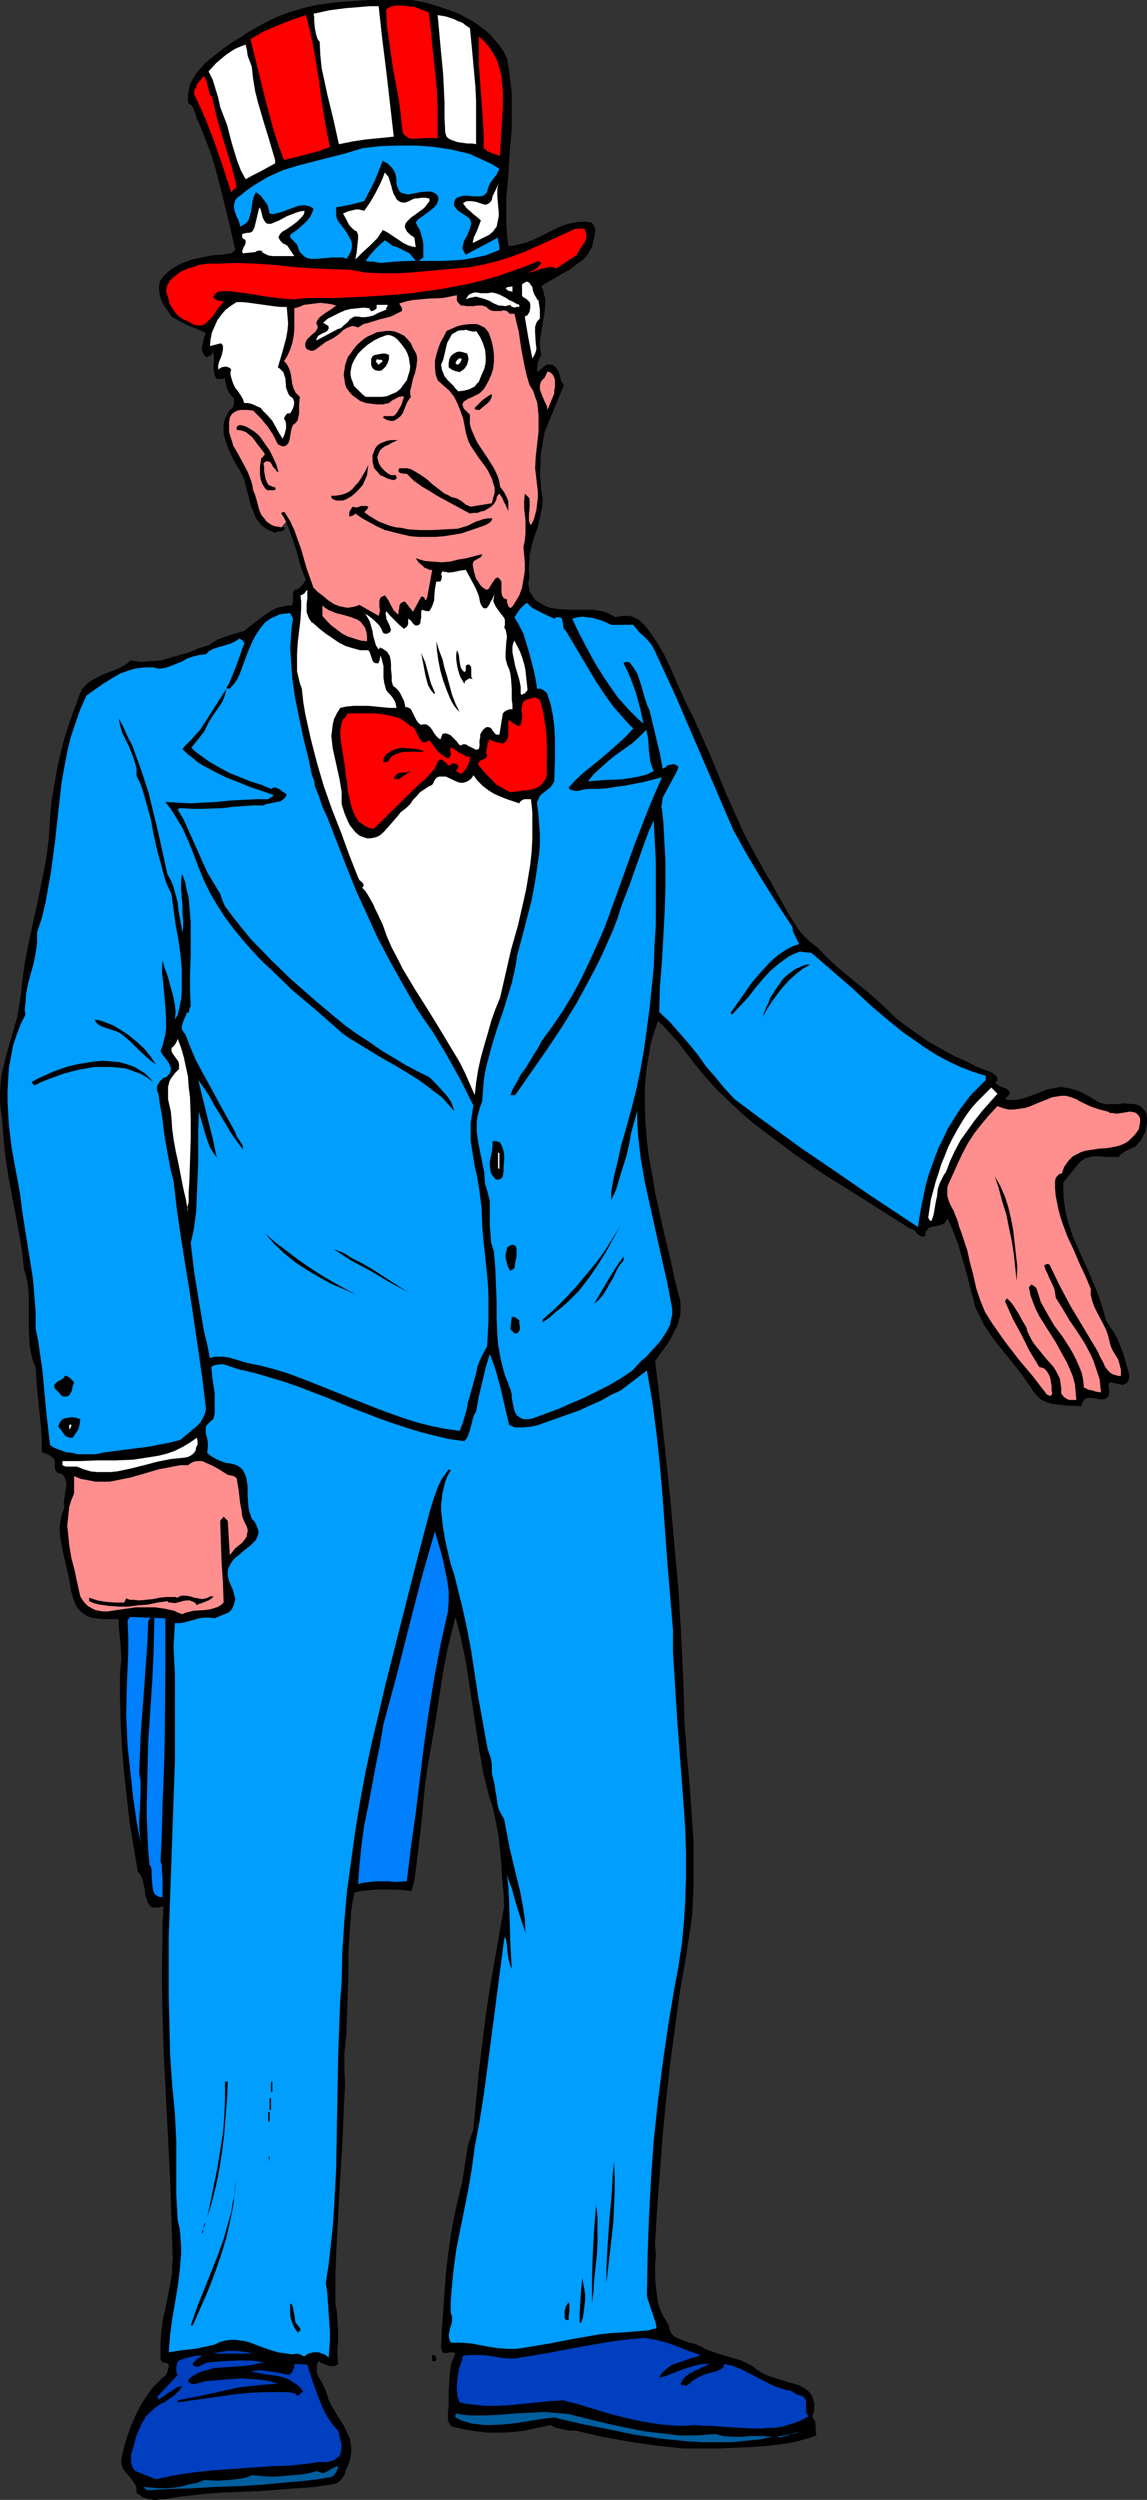 <?xml version="1.0" encoding="UTF-8" standalone="no"?>
<svg
   version="1.0"
   width="71.463mm"
   height="155.668mm"
   id="svg94"
   sodipodi:docname="Uncle Sam 4.wmf"
   xmlns:inkscape="http://www.inkscape.org/namespaces/inkscape"
   xmlns:sodipodi="http://sodipodi.sourceforge.net/DTD/sodipodi-0.dtd"
   xmlns="http://www.w3.org/2000/svg"
   xmlns:svg="http://www.w3.org/2000/svg">
  <rect width="100%" height="100%" fill="#333333" stroke="none"/>
  <sodipodi:namedview
     id="namedview94"
     pagecolor="#ffffff"
     bordercolor="#000000"
     borderopacity="0.25"
     inkscape:showpageshadow="2"
     inkscape:pageopacity="0.0"
     inkscape:pagecheckerboard="0"
     inkscape:deskcolor="#d1d1d1"
     inkscape:document-units="mm" />
  <defs
     id="defs1">
    <pattern
       id="WMFhbasepattern"
       patternUnits="userSpaceOnUse"
       width="6"
       height="6"
       x="0"
       y="0" />
  </defs>
  <path
     style="fill:#000000;fill-opacity:1;fill-rule:evenodd;stroke:none"
     d="m 66.232,124.102 h 0.808 v 0.485 l -0.162,0.162 -0.323,0.162 -0.323,0.162 h -0.323 -0.485 l -0.323,0.162 -0.323,0.162 -1.131,-0.485 -0.969,-0.485 -0.969,-0.646 -0.646,-0.808 -0.646,-0.808 -0.485,-0.97 -0.323,-0.97 -0.485,-0.97 -0.485,-2.101 -0.323,-1.131 -0.323,-1.131 -0.485,-2.101 -0.969,-1.939 -0.969,-1.616 -0.969,-1.778 -0.808,-1.778 -0.646,-1.939 -0.323,-0.97 -0.162,-0.808 v -0.97 -0.97 l 0.162,-0.97 0.323,-0.808 0.485,-0.97 0.485,-0.808 0.485,-0.323 0.162,-0.162 0.162,-0.323 0.162,-0.485 v -1.454 l -0.485,-0.485 -0.485,-0.485 -0.323,-0.646 -0.323,-0.646 -0.323,-1.293 -0.162,-0.646 v -0.646 l -0.485,0.323 H 52.016 51.37 51.047 l -0.485,-0.808 -0.162,-0.808 -0.162,-1.616 0.162,-0.808 v -0.646 l -0.162,-1.616 -0.323,0.323 -0.323,0.485 -0.485,0.162 -0.323,0.162 H 48.462 l -0.485,-0.646 -0.323,-0.646 -0.162,-0.646 0.162,-0.808 0.323,-1.454 0.485,-1.454 L 46.362,77.402 44.262,76.594 42.324,75.625 40.385,74.494 39.093,72.554 38.447,71.585 37.962,70.615 37.639,69.484 37.477,68.515 v -1.131 l 0.162,-1.131 0.646,-0.97 0.808,-0.808 0.808,-0.808 0.969,-0.646 1.131,-0.646 0.969,-0.485 2.262,-0.808 2.262,-0.485 2.423,-0.485 2.262,-0.162 2.262,-0.323 0.969,-0.808 L 53.631,51.063 51.693,43.306 50.724,39.59 49.593,35.873 48.139,32.157 46.685,28.602 46.362,27.955 46.201,27.309 46.039,26.663 45.716,26.016 45.554,25.531 45.231,24.885 44.747,24.562 44.262,24.239 v -1.454 l 0.162,-1.454 0.323,-1.454 0.646,-1.293 0.808,-1.293 0.969,-1.131 0.969,-1.131 1.131,-0.97 2.423,-1.939 2.585,-1.939 2.746,-1.616 L 58.155,7.756 59.285,7.11 61.547,5.817 63.647,4.686 65.909,3.717 68.009,2.909 70.27,2.262 72.532,1.616 74.793,1.131 77.216,0.808 79.64,0.485 81.901,0.323 86.909,0 h 5.008 5.008 l 3.392,0.646 3.231,0.97 3.231,1.131 1.615,0.646 1.454,0.808 1.454,0.808 1.454,0.97 1.292,0.97 1.292,1.131 1.131,1.293 1.131,1.293 0.969,1.454 0.808,1.616 0.485,2.747 0.323,2.747 0.323,2.747 v 2.747 2.747 2.747 l -0.485,5.494 -0.323,5.494 -0.485,5.494 v 2.747 2.747 l 0.162,2.747 0.323,2.909 h 1.131 l 1.292,-0.323 1.292,-0.323 1.131,-0.323 2.423,-1.131 2.262,-1.131 2.262,-1.131 1.292,-0.485 1.131,-0.323 1.292,-0.323 1.292,-0.162 h 1.292 l 1.454,0.162 0.323,0.323 0.162,0.323 0.323,0.485 0.162,0.808 -0.162,0.808 -0.162,0.808 -0.162,0.646 -0.162,0.808 -0.162,0.808 -0.485,0.808 -0.485,0.808 -0.646,0.808 -0.646,0.646 -1.615,1.131 -1.454,1.131 -1.777,0.97 -1.615,0.97 -1.777,0.97 -1.454,0.97 0.485,0.97 0.162,0.97 0.323,0.97 v 0.97 l -0.162,1.939 -0.323,2.101 -0.162,0.808 -0.162,1.131 -0.323,1.939 -0.162,1.131 v 0.97 l 0.162,1.131 0.162,1.131 -0.485,0.808 -0.323,1.131 -0.162,1.131 v 0.97 l 0.808,-0.646 0.969,-0.808 0.485,-0.323 h 0.646 0.485 l 0.646,0.323 0.485,0.485 0.323,0.485 0.323,0.646 0.162,0.646 0.323,1.293 0.323,0.485 0.323,0.485 -1.131,2.747 -1.131,2.747 -1.131,2.747 -1.131,2.747 -0.323,1.778 -0.323,1.939 -0.323,1.939 v 1.939 l -0.162,2.101 0.162,1.939 0.162,1.939 0.323,1.939 v 1.293 l -0.162,1.131 -0.485,2.262 -0.485,2.262 -0.808,2.101 -0.646,2.262 -0.485,2.262 v 1.131 l -0.162,1.293 v 1.131 l 0.162,1.293 -0.162,0.97 -0.162,0.808 0.162,0.808 0.162,0.97 0.485,0.808 0.485,0.808 0.646,0.646 0.808,0.485 1.131,0.646 1.131,0.485 0.969,0.162 1.131,0.162 2.423,0.162 h 2.1 3.554 l 1.131,0.162 0.969,0.162 1.131,0.323 0.969,0.485 1.131,0.646 1.615,-0.323 h 0.808 0.808 l 0.808,0.162 0.646,0.323 0.646,0.323 0.646,0.485 1.131,1.131 0.969,1.293 1.777,2.585 1.615,2.747 1.292,2.747 2.585,5.817 1.292,2.909 1.454,2.747 2.1,4.686 2.1,4.686 3.877,9.372 2.1,4.686 2.1,4.686 2.423,4.525 2.423,4.363 1.454,2.424 1.292,2.424 2.746,4.848 1.454,2.424 1.454,2.101 0.969,0.97 0.969,0.97 0.969,0.808 1.131,0.808 2.1,2.262 2.262,2.101 4.846,4.04 2.423,1.939 2.423,2.101 2.262,2.101 2.1,2.101 2.585,1.939 2.746,1.939 2.585,1.778 2.908,1.616 2.908,1.616 2.908,1.293 2.908,1.454 3.069,1.131 0.969,0.808 0.323,0.485 v 0.323 0.323 l -0.485,0.323 0.323,0.485 0.485,0.323 0.646,0.323 0.485,0.162 0.485,0.162 0.485,0.323 0.323,0.323 0.162,0.646 -1.131,1.293 0.808,0.162 h 0.969 0.808 l 0.969,-0.162 1.615,-0.485 1.777,-0.646 1.615,-0.646 1.777,-0.646 0.969,-0.162 0.808,-0.162 0.969,-0.162 0.969,0.162 1.131,0.162 1.131,0.323 0.969,0.323 1.131,0.485 3.877,2.262 1.454,0.323 h 1.615 1.615 l 0.646,-0.162 h 0.808 l 1.454,0.162 h 0.646 l 0.646,0.162 0.646,0.323 0.485,0.323 0.485,0.646 0.485,0.646 0.162,1.131 v 1.131 l -0.162,0.97 -0.162,0.97 -0.485,0.97 -0.485,0.97 -0.646,0.808 -0.808,0.97 -1.131,0.485 -1.131,0.485 -0.808,0.646 -0.485,0.323 -0.323,0.485 h -1.292 -1.292 l -2.423,-0.162 h -1.131 l -1.131,0.323 -0.646,0.162 -0.485,0.323 -0.485,0.323 -0.485,0.485 -3.715,4.525 v 2.262 l 0.162,2.101 0.323,2.262 0.485,2.101 0.646,2.101 0.646,1.939 1.777,4.04 1.777,3.878 1.615,3.878 0.808,1.939 0.646,1.939 0.646,2.101 0.485,1.939 0.969,1.454 0.969,1.454 0.808,1.454 0.646,1.616 0.646,1.616 0.485,1.616 0.485,1.778 0.485,1.778 v 0.485 0.323 l -0.162,0.485 -0.162,0.323 -0.162,0.323 -0.323,0.162 -0.323,0.162 -0.323,0.162 -3.069,-0.646 -0.323,0.485 v 0.485 l 0.162,0.97 v 0.323 0.485 l -0.162,0.485 -0.323,0.323 -0.323,0.323 -0.485,0.162 h -0.808 l -0.969,-0.162 -0.969,-0.162 h -0.808 -0.323 l -0.485,0.162 -0.323,0.323 -0.162,0.323 -0.323,0.485 v 0.646 l -3.554,-0.162 -1.615,-0.162 -1.615,-0.162 -1.615,-0.485 -0.646,-0.323 -0.646,-0.323 -0.646,-0.646 -0.646,-0.646 -0.485,-0.646 -0.485,-0.808 -1.938,-2.747 -2.1,-2.747 -4.2,-5.171 -1.938,-2.747 -0.969,-1.454 -0.646,-1.454 -0.808,-1.454 -0.646,-1.454 -0.323,-1.616 -0.485,-1.616 -1.131,-4.525 -1.292,-4.363 -0.646,-2.262 -0.808,-2.101 -0.808,-2.101 -0.969,-2.101 -0.162,0.485 -0.323,0.485 -0.323,0.323 -0.323,0.162 -0.969,0.323 -1.615,0.323 -0.485,0.162 -0.323,0.162 -0.162,0.323 -0.323,0.323 -0.162,0.485 v 0.646 l -0.323,0.162 h -0.162 -0.485 l -0.485,-0.323 -0.485,-0.323 -0.323,-0.485 -0.485,-0.485 -0.485,-0.162 -0.485,-0.162 -6.623,-4.201 -6.623,-4.201 -6.785,-4.201 -6.623,-4.525 -3.231,-2.424 -3.231,-2.424 -3.231,-2.424 -3.069,-2.585 -2.908,-2.747 -2.908,-2.747 -2.746,-3.07 -2.585,-3.07 -2.1,-2.747 -1.938,-2.585 -2.262,-2.424 -1.131,-1.293 -1.292,-1.131 -0.646,1.939 -0.646,1.939 -0.485,1.939 -0.323,2.101 -0.646,3.878 -0.323,4.04 v 4.04 l 0.162,4.201 0.323,4.04 0.485,4.04 0.808,4.201 0.646,4.04 1.777,8.08 1.938,8.08 0.808,3.878 0.969,3.878 0.323,0.97 0.162,1.131 v 1.131 1.131 l -0.162,0.97 -0.323,1.131 -0.323,0.97 -0.485,0.97 -0.969,1.939 -1.131,1.778 -1.292,1.778 -1.292,1.778 1.292,10.827 1.131,10.827 1.131,10.665 0.969,10.827 0.969,10.665 0.646,10.665 0.485,10.665 0.323,10.665 0.323,3.393 0.162,3.232 0.646,6.787 0.485,6.948 0.485,7.11 v 6.948 3.393 l -0.162,3.555 -0.162,3.232 -0.485,3.393 -0.485,3.232 -0.485,3.232 -1.454,8.241 -1.131,8.403 -1.131,8.403 -0.969,8.564 -0.808,8.403 -0.646,8.564 -0.646,8.403 -0.485,8.403 0.162,2.585 -0.162,2.585 v 2.585 l 0.162,2.424 0.323,2.585 0.162,1.131 0.323,1.131 0.485,1.131 0.485,1.131 0.646,0.97 0.646,1.131 0.162,0.808 0.162,0.485 0.323,0.646 0.485,0.485 0.485,0.323 0.646,0.323 1.292,0.485 1.292,0.485 1.454,0.323 1.454,0.646 0.485,0.323 0.646,0.323 1.292,0.485 1.454,0.485 2.746,0.808 2.746,0.808 1.292,0.646 1.292,0.646 0.969,0.808 0.969,0.646 1.292,0.646 1.292,0.485 2.585,0.808 2.746,0.808 1.131,0.323 1.131,0.646 0.969,0.646 0.646,0.808 0.323,0.485 0.162,0.485 0.162,0.485 0.162,0.646 v 0.646 0.808 l -0.162,0.808 -0.323,0.808 0.323,0.646 0.323,0.485 0.162,1.131 v 0.97 l 0.162,1.293 -1.777,0.646 -1.777,0.485 -1.938,0.485 -1.777,0.323 -3.877,0.485 -4.039,0.323 -4.039,0.162 -3.877,0.162 h -8.239 l -3.069,-0.323 -3.231,-0.323 -3.231,-0.485 -3.231,-0.485 -6.3,-1.131 -6.3,-1.454 h -0.808 -0.808 l -1.454,-0.323 -1.454,-0.323 -1.454,-0.646 -3.069,0.646 -2.908,0.646 -2.908,0.323 -2.746,0.162 h -2.908 l -2.908,-0.323 -2.908,-0.485 -2.908,-0.646 -0.323,-0.485 -0.323,-0.485 -0.162,-0.646 v -0.485 -1.293 l 0.162,-1.131 v -1.454 -1.616 l 0.162,-3.232 0.162,-1.778 0.162,-1.616 0.485,-1.454 0.646,-1.454 -0.485,-0.323 h -0.485 -0.485 l -0.485,0.162 h -0.485 -0.323 l -0.162,-0.162 -0.162,-0.162 -0.162,-0.323 -0.162,-0.485 0.162,-4.201 0.323,-4.363 0.323,-4.363 0.323,-4.525 0.485,-4.363 0.646,-4.525 0.808,-4.525 0.969,-4.363 0.485,-2.101 0.485,-1.939 0.646,-4.201 0.323,-2.101 0.323,-1.939 0.646,-2.101 0.646,-1.778 0.646,-6.787 0.646,-6.787 0.808,-6.625 0.808,-6.464 0.969,-6.625 1.131,-6.464 1.131,-6.464 1.131,-6.464 -0.162,-3.232 -0.323,-3.232 -0.162,-3.232 -0.323,-3.393 -0.323,-3.232 -0.646,-3.393 -0.646,-3.07 -0.485,-1.616 -0.485,-1.454 -1.292,-5.171 -0.969,-5.333 -0.808,-5.333 -1.615,-10.665 -0.808,-5.333 -1.131,-5.332 -0.646,-2.585 -0.646,-2.424 -0.969,3.878 -0.969,4.04 -0.808,4.04 -0.646,4.04 -1.292,8.403 -1.454,8.403 -0.646,3.878 -0.485,3.878 -0.808,8.403 -0.485,4.04 -0.485,4.04 -0.485,3.878 -0.323,1.778 -0.485,1.778 -3.231,-0.323 h -3.554 -1.777 l -1.615,0.162 -1.615,0.162 -1.615,0.323 -0.485,2.262 -0.323,2.262 -0.323,4.686 -0.323,4.686 v 4.848 l -0.323,9.695 -0.162,4.848 -0.485,4.686 v 3.555 l 0.162,3.393 -0.323,7.272 -0.323,7.433 -0.485,7.433 -0.808,15.028 -0.323,7.433 v 3.555 3.717 l 0.323,1.778 0.162,1.778 0.162,3.393 v 1.778 l -0.162,1.778 v 1.778 l 0.162,1.939 -0.485,0.323 -0.485,0.162 h -0.485 -0.646 l -1.131,-0.485 -0.969,-0.323 v -0.162 l -0.162,-0.162 h -0.162 -0.162 l -0.323,0.808 v 0.97 0.808 l 0.323,0.97 0.969,1.616 0.808,1.778 0.323,0.97 0.323,1.131 1.131,2.101 1.131,1.939 1.292,1.939 0.969,2.101 0.485,0.97 0.162,1.131 0.162,1.131 v 1.131 l -0.162,1.131 -0.323,1.293 -0.646,1.293 -0.485,1.616 -0.485,0.646 -0.485,0.646 -0.646,0.485 -0.969,0.323 -4.362,0.646 -4.362,0.323 -8.562,0.646 -4.2,0.162 -4.362,0.162 -4.2,0.323 -4.2,0.485 -1.615,0.162 -3.069,0.485 -0.808,0.162 h -0.808 l -1.454,0.162 -1.454,-0.162 -0.808,-0.323 -0.646,-0.162 -0.646,-0.485 -0.808,-0.485 v -0.646 -0.646 l -0.162,-0.485 -0.323,-0.485 -0.646,-0.97 -0.646,-0.808 -0.808,-0.97 -0.646,-0.808 -0.162,-0.646 -0.162,-0.485 v -0.646 -0.485 l 0.646,-2.747 0.808,-2.747 0.969,-2.585 1.131,-2.585 1.292,-2.424 1.615,-2.424 0.808,-1.131 0.969,-0.97 1.131,-1.131 1.131,-0.97 0.323,-0.646 0.162,-0.646 0.162,-0.646 v -0.646 l -0.323,-0.162 -0.323,-0.162 h -0.485 l -0.323,-0.162 -0.162,-0.162 -0.162,-0.162 -0.162,-0.485 v -1.454 -1.616 l 0.162,-2.909 0.323,-2.747 0.646,-2.909 1.131,-5.656 0.485,-2.909 v -1.616 l 0.162,-1.454 -0.323,-9.534 -0.323,-9.534 -0.969,-19.391 -0.485,-9.534 -0.323,-9.534 -0.162,-9.534 0.162,-9.211 v -1.454 -1.778 l 0.162,-1.778 v -1.939 l -0.969,0.323 h -0.808 -0.808 l -0.485,-0.323 -0.323,-0.485 -0.323,-0.485 -0.162,-0.646 -0.323,-0.808 -0.162,-1.616 -0.323,-1.454 -0.162,-0.808 -0.323,-0.646 -0.323,-0.646 -0.485,-0.485 -0.969,-5.817 -0.969,-5.817 -0.646,-5.817 -0.646,-5.817 -0.485,-5.817 -0.323,-5.979 -0.162,-5.817 v -5.817 l 0.162,-1.616 0.162,-1.616 -0.162,-3.232 -0.323,-3.232 -0.162,-1.616 v -0.808 -0.646 h -1.938 -2.262 l -0.969,-0.162 -1.131,-0.162 -0.969,-0.323 -0.808,-0.485 -0.646,-0.485 -0.646,-0.646 -0.485,-0.646 -0.323,-0.646 -0.485,-1.293 -0.485,-1.616 -0.485,-2.909 -0.323,-1.454 -0.323,-1.454 -0.808,-3.393 -0.323,-1.778 -0.323,-1.778 -0.162,-1.939 0.162,-1.616 0.162,-0.808 0.162,-0.97 0.323,-0.808 0.323,-0.808 -0.162,-1.131 0.162,-1.131 0.162,-1.131 0.162,-0.97 0.162,-1.131 -0.162,-0.97 -0.162,-0.485 -0.162,-0.323 -0.323,-0.485 -0.485,-0.323 h -0.485 l -0.323,-0.162 -0.323,-0.323 -0.162,-0.323 -0.162,-0.323 v -0.485 -0.808 -0.646 l -0.323,-0.485 -0.323,-0.323 -0.485,-0.323 -0.485,-0.323 -0.485,-0.162 -0.485,-0.162 -0.485,-0.323 v -2.585 L 9.692,336.433 9.208,331.585 8.723,326.737 8.4,321.728 7.754,320.274 7.431,318.981 7.108,317.527 6.946,316.072 6.785,313.164 v -2.909 -2.909 -2.747 L 6.623,303.145 6.462,301.691 6.139,300.236 5.654,298.782 5.169,294.096 4.362,289.571 3.554,285.208 2.746,281.007 1.938,276.644 1.292,272.281 0.808,267.756 0.485,263.232 0.162,260.97 0,259.031 v -2.101 l 0.162,-1.939 0.162,-1.939 0.485,-1.939 0.969,-3.878 1.131,-3.878 1.131,-3.878 0.323,-1.939 0.323,-1.939 0.323,-2.101 0.162,-1.939 0.646,-4.848 0.969,-5.009 2.1,-9.534 0.969,-4.848 0.969,-4.848 0.646,-4.848 0.162,-2.585 0.162,-2.585 0.323,-3.717 0.646,-3.878 0.646,-3.717 0.808,-3.717 0.969,-3.717 1.131,-3.555 1.292,-3.555 1.292,-3.555 0.485,-0.97 0.646,-0.646 0.646,-0.646 0.646,-0.485 1.454,-0.808 1.615,-0.808 3.392,-1.293 1.454,-0.808 0.808,-0.485 0.646,-0.646 1.131,0.162 1.292,0.162 2.262,-0.162 2.423,-0.162 2.262,-0.646 2.262,-0.646 2.262,-0.646 2.262,-0.97 2.262,-0.646 0.969,-0.646 0.969,-0.646 2.1,-0.808 2.1,-0.646 2.262,-0.646 1.131,-0.97 1.292,-0.97 2.585,-1.939 1.454,-0.97 1.454,-0.646 0.808,-0.162 0.646,-0.162 0.808,-0.162 h 0.969 l 0.162,-0.323 0.162,-0.485 v -0.97 -0.97 l 0.162,-0.485 0.162,-0.485 h 0.485 l 0.323,-0.162 0.808,-0.646 0.646,-0.808 0.162,-0.323 0.323,-0.323 -0.646,-1.616 -0.646,-1.778 -0.969,-3.555 -1.131,-3.393 -0.646,-1.778 -0.646,-1.616 z"
     id="path1" />
  <path
     style="fill:#ff8e8e;fill-opacity:1;fill-rule:evenodd;stroke:none"
     d="m 67.362,122.809 -0.485,-0.97 -0.646,-0.97 0.162,-0.323 h 0.162 0.485 l 1.292,2.101 0.969,2.101 0.808,2.262 0.808,2.262 0.646,2.262 0.646,2.262 0.808,2.262 0.808,2.262 0.969,0.97 1.292,0.97 1.131,0.97 1.454,0.97 1.292,0.485 0.808,0.162 0.808,0.162 h 0.646 l 0.808,-0.162 0.808,-0.162 0.808,-0.323 4.523,2.585 0.162,-0.646 0.162,-0.646 -0.162,-0.808 v -1.454 l 0.162,-0.485 0.162,-0.323 0.323,-0.162 0.323,-0.162 0.323,-0.162 0.808,1.131 0.646,1.293 0.646,1.131 0.969,0.97 0.162,-0.323 v -0.485 l 0.162,-0.646 v -0.485 l 0.162,-0.485 0.323,-0.323 0.323,-0.162 0.323,-0.162 0.323,0.162 1.777,2.262 0.969,-1.778 0.969,-1.778 h 0.162 0.162 l 0.323,0.162 0.162,0.162 v 0.323 l 0.323,0.162 0.323,-0.808 0.162,-0.97 0.323,-1.778 0.323,-1.778 0.323,-1.778 h -0.646 l -0.646,-0.323 -0.485,-0.162 -0.485,-0.485 -0.969,-0.808 -0.646,-0.97 0.969,0.323 1.131,0.323 1.938,0.162 2.1,0.162 1.938,-0.162 1.938,-0.485 1.938,-0.323 3.715,-0.97 -0.162,0.485 -0.323,0.323 -1.454,0.808 -0.162,0.323 -0.162,0.485 0.323,1.778 0.485,1.616 0.485,0.646 0.485,0.808 0.646,0.646 0.808,0.485 0.485,-0.162 0.323,-0.485 0.485,-0.808 0.646,-0.97 0.323,-0.323 0.485,-0.162 0.323,0.323 0.162,0.162 0.323,0.646 v 0.808 1.616 l 0.162,0.808 0.162,0.162 0.162,0.323 0.323,0.162 0.485,0.162 v 0.646 l 0.162,0.485 0.162,0.485 0.485,0.485 0.646,-0.646 0.485,-0.808 0.485,-0.808 0.485,-0.808 0.646,-1.778 0.323,-1.939 0.323,-1.939 v -1.939 l -0.162,-1.939 -0.162,-1.778 0.323,-1.616 0.162,-1.616 v -1.454 -1.616 l -0.323,-2.909 v -1.616 l 0.162,-1.778 0.323,0.323 0.323,0.323 0.323,0.323 0.162,0.323 v 0.97 0.97 l -0.162,1.939 v 0.97 l 0.162,0.808 0.323,0.485 0.646,-1.293 0.323,-1.131 0.323,-1.293 0.162,-1.454 0.162,-1.293 v -1.454 l -0.323,-2.747 -0.162,-1.454 -0.162,-1.293 0.162,-2.909 0.323,-2.747 0.323,-2.909 v -2.747 -1.293 l -0.162,-1.454 -0.162,-1.454 -0.485,-1.293 -0.485,-1.454 -0.808,-1.293 -0.646,-2.101 -0.485,-2.101 -0.808,-4.201 -0.646,-4.363 -0.485,-1.939 -0.485,-2.101 h -0.646 -0.485 l -0.323,-0.323 -0.162,-0.162 -0.162,-0.162 -0.808,-0.162 -0.646,0.162 h -1.292 -0.485 l -0.646,-0.162 -0.485,-0.323 -0.485,-0.485 -0.485,-0.162 -0.485,-0.162 h -1.131 l -1.131,0.162 h -1.292 l -0.969,-0.162 h -0.485 l -0.323,-0.323 -0.323,-0.323 -0.323,-0.485 v -0.485 -0.808 l -1.615,0.323 -1.615,0.323 -3.554,0.162 -3.554,0.323 -1.615,0.323 -1.615,0.485 0.162,0.323 0.323,0.485 0.162,0.323 v 0.323 0.323 l -1.292,0.646 -1.292,0.646 -2.585,0.646 -2.585,0.808 -1.292,0.323 -1.292,0.808 -0.485,-0.162 -0.485,-0.162 h -0.485 l -0.485,0.162 -0.808,0.323 -0.808,0.485 -0.646,0.646 -0.808,0.646 -0.969,0.646 -0.969,0.485 -0.646,0.323 -0.646,0.485 -0.646,0.485 -0.646,0.485 -0.646,0.485 -0.646,0.162 H 73.178 L 72.855,82.411 72.37,82.25 72.047,81.927 71.886,81.442 v -0.646 l 0.162,-0.323 0.162,-0.485 0.646,-0.646 0.646,-0.646 0.646,-0.485 0.485,-0.646 0.162,-0.323 v -0.485 l -0.162,-0.323 -0.162,-0.485 0.323,-0.646 0.485,-0.646 0.646,-0.485 0.646,-0.485 1.292,-0.808 1.292,-0.97 -1.131,-0.323 -1.292,-0.162 -1.292,-0.162 -1.292,0.162 -1.292,0.162 -1.292,0.162 -1.131,0.485 -1.131,0.323 v 3.393 1.616 l -0.162,1.616 -0.323,1.616 -0.485,1.454 -0.646,1.454 -0.808,1.293 0.485,0.485 0.323,0.485 0.485,0.97 0.323,1.131 0.162,1.131 0.162,1.131 0.323,1.131 0.485,0.97 0.485,0.485 0.485,0.485 -0.162,1.939 v 1.939 l -0.162,0.808 -0.162,0.808 -0.485,0.646 -0.646,0.485 -0.323,0.808 -0.162,0.808 -0.162,0.97 -0.162,0.97 -0.323,0.808 -0.323,0.323 -0.162,0.162 -0.485,0.162 h -0.323 l -0.485,-0.162 -0.646,-0.323 -1.131,-2.262 -1.292,-1.939 -0.808,-0.97 -0.808,-0.97 -0.808,-0.808 -0.969,-0.97 -1.454,-0.162 h -0.808 -0.646 l -0.808,0.162 -0.646,0.323 -0.646,0.485 -0.485,0.808 -0.162,1.131 v 1.131 1.131 l 0.323,1.131 0.323,0.97 0.323,1.131 1.131,1.939 1.131,2.101 1.131,2.101 0.808,2.101 0.323,1.131 0.162,1.131 0.485,1.131 0.323,1.131 0.646,2.424 0.485,1.131 0.808,0.97 0.323,0.485 0.646,0.485 0.485,0.323 0.646,0.323 1.777,0.323 z"
     id="path2" />
  <path
     style="fill:#ffffff;fill-opacity:1;fill-rule:evenodd;stroke:none"
     d="m 89.17,1.454 0.808,7.433 0.969,7.756 1.777,15.513 -3.069,0.323 -3.392,0.323 -3.231,0.485 -3.231,0.646 -0.646,-2.909 -0.646,-2.909 -1.454,-5.979 -0.646,-3.07 -0.646,-2.909 L 75.439,13.089 75.278,9.857 74.793,9.211 74.47,8.241 74.309,7.433 74.147,6.625 73.986,4.848 V 3.878 L 73.824,3.232 77.539,2.424 81.255,1.939 85.132,1.616 87.07,1.454 Z"
     id="path3" />
  <path
     style="fill:#ff0000;fill-opacity:1;fill-rule:evenodd;stroke:none"
     d="m 100.963,2.909 0.485,3.878 0.323,3.717 0.808,7.433 0.323,3.555 0.162,3.717 v 3.717 3.717 l -0.646,-0.162 h -0.646 -1.292 l -2.585,0.162 H 96.763 L 96.117,32.48 95.794,32.157 95.309,31.833 94.986,31.51 94.824,30.864 94.663,30.056 94.34,26.663 93.855,23.108 92.563,16.321 92.078,12.927 91.594,9.372 91.109,5.979 90.947,2.262 91.594,1.778 92.401,1.454 93.209,1.293 h 0.969 l 1.777,0.162 1.615,0.162 z"
     id="path4" />
  <path
     style="fill:#ff0000;fill-opacity:1;fill-rule:evenodd;stroke:none"
     d="m 77.701,34.58 -2.585,0.97 -5.492,1.454 -2.746,0.646 -1.292,-3.393 -1.131,-3.555 -0.969,-3.555 -0.969,-3.555 -1.777,-7.272 -1.777,-7.11 3.069,-1.778 3.392,-1.454 3.231,-1.293 3.392,-1.131 0.969,3.717 0.808,3.878 0.646,3.878 0.646,3.878 0.485,4.04 0.646,3.878 0.646,3.878 z"
     id="path5" />
  <path
     style="fill:#ffffff;fill-opacity:1;fill-rule:evenodd;stroke:none"
     d="m 110.655,6.625 0.323,3.232 0.323,3.393 0.646,7.11 0.162,3.393 v 3.555 3.393 3.232 l -0.969,-0.162 h -1.131 l -2.262,-0.323 -0.969,-0.323 -0.808,-0.323 -0.485,-0.323 -0.323,-0.323 -0.162,-0.485 -0.162,-0.485 -0.162,-3.555 v -3.555 l -0.323,-6.625 -0.646,-6.787 -0.323,-3.555 -0.323,-3.555 1.938,0.323 1.938,0.646 0.969,0.485 0.969,0.323 0.808,0.646 z"
     id="path6" />
  <path
     style="fill:#ff0000;fill-opacity:1;fill-rule:evenodd;stroke:none"
     d="m 117.763,36.681 -0.969,-0.323 -0.969,-0.323 -1.131,-0.485 -0.323,-0.323 -0.485,-0.323 v -3.232 l -0.162,-3.232 -0.485,-6.625 -0.485,-6.787 V 11.796 8.564 l 1.454,1.293 1.131,1.454 0.969,1.454 0.808,1.616 0.485,1.616 0.485,1.778 0.162,1.939 0.162,1.778 v 3.878 l -0.485,7.756 z"
     id="path7" />
  <path
     style="fill:#ffffff;fill-opacity:1;fill-rule:evenodd;stroke:none"
     d="m 59.285,15.674 0.323,2.909 0.485,2.909 0.646,2.585 0.808,2.747 0.808,2.747 0.808,2.585 0.808,2.747 0.808,2.747 v 0.808 l -1.777,0.97 -1.777,0.97 -1.615,0.808 -1.777,0.97 -1.131,-2.101 -0.808,-2.101 -0.646,-2.101 -0.646,-2.101 -1.131,-4.363 -0.808,-2.101 -0.808,-2.101 -0.485,-2.262 -0.646,-2.101 -0.646,-2.101 -0.969,-1.939 1.777,-1.939 1.131,-0.97 0.969,-0.808 1.131,-0.808 1.292,-0.808 1.131,-0.485 1.292,-0.485 0.323,1.293 0.162,1.293 0.485,1.293 z"
     id="path8" />
  <path
     style="fill:#ff0000;fill-opacity:1;fill-rule:evenodd;stroke:none"
     d="m 49.916,22.784 0.646,2.747 0.646,2.747 1.615,5.333 1.615,5.171 0.646,2.585 0.646,2.585 -1.292,1.293 -1.938,-5.979 -1.938,-5.656 -2.262,-5.817 -1.292,-2.909 -1.292,-2.747 V 21.653 l 0.162,-0.646 0.323,-0.485 0.162,-0.646 0.808,-0.97 0.808,-0.97 0.323,0.485 0.323,0.646 0.323,1.293 0.323,1.454 0.162,0.485 z"
     id="path9" />
  <path
     style="fill:#009eff;fill-opacity:1;fill-rule:evenodd;stroke:none"
     d="m 117.602,39.751 -0.323,0.646 -0.323,0.646 -0.969,1.293 -0.485,0.646 -0.323,0.646 -0.323,0.808 -0.162,0.808 -0.323,0.323 -0.323,0.323 -0.323,0.162 -0.485,0.162 h -0.969 -0.969 l -1.131,-0.162 h -0.969 l -0.646,0.162 -0.485,0.162 -0.485,0.162 -0.323,0.323 -0.323,0.646 v 0.485 0.485 l 0.323,0.323 0.323,0.485 0.323,0.323 1.938,1.293 0.485,0.323 0.323,0.323 0.162,0.485 0.162,0.485 -0.162,0.646 -0.162,0.646 -0.323,0.808 -0.323,0.808 -0.485,0.808 -0.323,0.646 -0.162,0.808 -0.162,0.808 0.162,0.323 0.162,0.323 0.162,0.323 0.323,0.485 7.592,-4.04 v 0.646 l 0.162,0.646 0.162,0.808 v 0.808 l -1.615,0.646 -1.615,0.646 -1.615,0.323 -1.615,0.323 -1.777,0.323 -1.777,0.162 -3.554,0.162 h -3.715 -3.715 l -3.554,0.162 -1.777,0.162 -1.777,0.162 -0.808,-0.162 -0.808,-0.162 h -0.969 l -0.808,-0.162 0.969,-1.293 1.131,-1.293 1.131,-1.131 1.292,-1.131 0.969,0.646 0.808,0.646 1.131,0.323 0.969,0.485 0.969,0.485 0.969,0.485 0.646,0.808 0.485,0.485 0.323,0.485 h 0.323 0.162 l 0.485,-0.162 0.323,-0.323 0.323,-0.162 0.162,-0.162 V 59.466 58.496 57.365 L 99.509,56.395 l -0.323,-1.131 -0.323,-1.131 -0.485,-0.808 -0.485,-0.97 0.646,-0.808 0.969,-0.646 1.938,-1.454 0.808,-0.646 0.646,-0.808 0.162,-0.485 0.162,-0.485 v -0.485 l -0.162,-0.485 -0.485,-0.485 -0.646,-0.323 -0.646,-0.162 h -0.808 l -1.615,0.162 -1.615,0.323 -0.808,0.162 h -0.646 l -0.646,-0.162 -0.646,-0.162 -0.485,-0.485 -0.323,-0.646 -0.162,-0.485 -0.162,-0.485 v -0.485 -0.646 l -0.162,-0.808 -0.162,-0.646 -0.323,-0.646 -0.485,-0.646 -0.485,-0.485 -0.485,-0.485 -0.646,-0.323 -0.485,-0.323 -0.969,2.424 -0.969,2.424 -2.423,4.686 -3.231,0.808 -1.615,0.323 -1.777,0.323 v 0.97 0.808 l 0.162,0.808 0.323,0.646 0.969,1.293 0.969,1.293 0.808,1.454 0.323,0.646 0.162,0.646 v 0.808 l -0.162,0.808 -0.485,0.97 -0.646,0.97 -0.808,-0.323 h -0.808 -1.777 l -1.777,0.162 -1.777,0.162 H 73.824 73.178 L 72.37,60.758 71.724,60.435 71.239,59.95 70.593,59.304 70.27,58.496 69.947,57.526 69.462,57.042 68.978,56.557 68.493,56.072 68.332,55.749 v -0.485 l 1.777,-1.293 1.454,-1.293 0.808,-0.808 0.646,-0.808 0.485,-0.97 0.323,-0.97 -0.646,-0.485 -0.646,-0.162 -0.646,-0.162 h -0.646 l -1.131,0.162 -1.292,0.485 -1.292,0.485 -1.292,0.485 -1.292,0.323 -0.808,0.162 -0.646,-0.162 -0.162,-0.808 -0.162,-0.646 -0.323,-0.808 -0.485,-0.646 -0.485,-0.646 -0.485,-0.646 -0.646,-0.485 -0.485,-0.323 -0.485,0.97 -0.323,1.293 -0.323,2.262 -0.323,1.131 -0.323,0.97 -0.323,0.485 -0.485,0.323 -0.485,0.323 -0.646,0.323 -0.162,-0.808 -0.323,-0.97 -0.323,-0.485 -0.162,-0.485 -0.323,-0.97 -0.162,-0.97 v -0.485 l 0.162,-0.485 0.162,-0.485 0.162,-0.323 0.485,-0.485 0.485,-0.323 1.615,-1.293 1.615,-1.131 1.615,-0.97 1.615,-0.97 1.777,-0.808 1.777,-0.808 3.715,-1.131 3.715,-0.97 3.877,-0.97 3.715,-0.97 3.715,-1.131 4.039,-0.485 4.362,-0.162 h 4.2 l 2.262,0.162 2.1,0.162 2.1,0.323 2.1,0.323 1.938,0.485 2.1,0.485 1.777,0.808 1.777,0.808 1.777,0.808 z"
     id="path10" />
  <path
     style="fill:#ffffff;fill-opacity:1;fill-rule:evenodd;stroke:none"
     d="m 97.247,46.861 0.485,-0.162 h 0.485 l 1.131,-0.162 h 0.969 l 0.485,0.162 h 0.323 v 0.646 l -0.485,0.646 -0.485,0.646 -0.485,0.485 -2.908,2.101 -0.485,0.485 -0.485,0.485 -0.323,0.485 -0.162,0.646 0.162,0.485 0.162,0.323 0.162,0.323 0.323,0.323 0.485,0.485 0.485,0.323 0.485,0.323 0.323,2.262 -0.969,-0.162 -0.969,-0.323 -0.969,-0.485 -0.969,-0.646 -0.969,-0.646 -0.969,-0.646 -0.969,-0.646 -0.969,-0.485 -0.646,0.97 -0.646,0.97 -1.777,1.778 -1.777,1.616 -1.615,1.616 0.323,-1.778 0.162,-1.616 0.162,-1.616 V 55.264 L 84.001,54.456 83.355,54.133 82.87,53.648 82.386,53.163 82.063,52.679 81.74,52.032 81.416,51.386 80.77,50.255 l 1.131,-0.485 1.292,-0.323 0.646,-0.162 h 0.646 l 0.646,0.162 0.646,0.162 1.454,-2.101 1.292,-2.262 1.131,-2.262 0.485,-1.131 0.485,-1.293 0.323,0.485 0.485,0.485 0.485,1.454 0.162,0.646 0.162,0.323 v 0.323 l 0.485,1.454 0.323,0.485 0.323,0.646 0.323,0.323 0.485,0.323 0.646,0.162 h 0.646 l 0.808,-0.323 z"
     id="path11" />
  <path
     style="fill:#ffffff;fill-opacity:1;fill-rule:evenodd;stroke:none"
     d="m 114.209,55.749 -2.908,1.454 0.323,-1.454 0.646,-1.293 0.485,-1.293 0.485,-1.293 -1.131,-0.97 -0.646,-0.485 -0.485,-0.485 -1.131,-0.97 -0.485,-0.646 -0.323,-0.485 0.485,-0.323 0.485,-0.162 h 0.646 0.485 l 0.969,0.162 0.969,0.323 0.969,0.323 h 0.485 l 0.323,-0.162 0.323,-0.162 0.323,-0.323 0.323,-0.485 0.162,-0.808 1.615,-3.393 -0.323,0.808 -0.162,0.808 v 1.778 l 0.162,1.939 0.162,1.778 v 0.97 l -0.162,0.808 -0.162,0.808 -0.162,0.808 -0.485,0.646 -0.485,0.646 -0.808,0.646 z"
     id="path12" />
  <path
     style="fill:#ffffff;fill-opacity:1;fill-rule:evenodd;stroke:none"
     d="m 63.809,52.679 1.938,-0.808 1.777,-0.97 2.1,-0.808 0.969,-0.323 1.131,-0.162 -0.162,0.808 -0.485,0.646 -0.485,0.485 -0.646,0.646 -1.292,0.97 -1.454,0.97 -0.646,0.323 -0.485,0.485 -0.323,0.485 -0.162,0.485 0.162,0.323 0.323,0.485 0.323,0.323 0.323,0.323 0.485,0.162 0.485,0.323 1.615,2.424 H 68.17 67.201 65.101 64.132 L 63.162,60.112 62.193,59.627 61.87,59.466 61.547,58.981 h -0.808 l -0.323,0.162 h -0.162 v 0.162 l -3.069,0.323 -0.162,-0.485 0.162,-0.485 0.162,-0.485 0.323,-0.485 0.162,-0.485 V 56.718 56.557 L 57.67,56.395 57.347,56.234 57.024,55.911 v -0.808 l 0.485,-0.162 0.808,-0.162 h 0.485 l 0.323,-0.162 0.323,-0.162 0.162,-0.323 0.323,-0.646 1.131,-4.686 0.323,0.485 0.162,0.646 0.162,0.646 0.162,0.646 0.323,0.646 0.323,0.485 0.485,0.323 h 0.485 z"
     id="path13" />
  <path
     style="fill:#ff0000;fill-opacity:1;fill-rule:evenodd;stroke:none"
     d="m 137.633,53.81 0.323,0.808 0.162,0.97 -0.162,0.808 -0.323,0.646 -0.969,1.454 -0.485,0.808 -0.323,0.646 -1.131,0.808 -1.292,0.808 -2.423,1.616 -0.808,-0.323 h -0.646 l -0.969,0.162 -0.808,0.162 -1.615,0.485 -0.808,0.323 -0.969,0.162 1.777,-0.808 0.646,-0.646 0.646,-0.808 -0.646,-0.485 -3.069,1.293 -3.231,1.131 -3.231,1.131 -3.392,0.97 -3.231,0.808 -3.392,0.646 -3.392,0.646 -3.554,0.485 -3.392,0.485 -3.554,0.323 -7.108,0.485 -7.108,0.323 h -7.108 l -1.292,0.162 -1.454,0.162 -2.585,-0.162 -2.585,-0.323 -2.423,-0.323 -2.585,-0.485 -2.585,-0.323 -2.585,-0.323 h -1.454 l -1.292,0.162 -0.162,0.162 -0.323,0.323 -0.323,0.323 -0.162,0.485 0.323,0.323 0.162,0.162 0.646,0.323 h 0.323 0.323 l 0.646,0.323 -0.969,0.97 -1.615,2.424 -0.969,0.97 -0.485,0.485 -0.485,0.323 -0.485,0.323 H 47.008 46.524 L 45.716,76.433 45.07,76.109 44.262,75.625 43.131,75.14 42.162,74.494 41.354,73.686 l -0.646,-0.97 -0.646,-0.97 -0.323,-1.131 -0.323,-1.131 -0.323,-0.97 0.162,-0.808 0.162,-0.646 0.323,-0.485 0.323,-0.646 0.969,-0.808 0.969,-0.808 1.131,-0.646 1.131,-0.485 1.292,-0.323 1.131,-0.485 2.262,-0.323 h 2.262 l 4.523,-0.162 4.523,0.162 4.523,0.323 4.523,0.485 4.523,0.323 4.362,0.162 4.362,0.162 1.777,0.323 1.777,0.323 3.554,0.162 h 3.554 l 3.554,-0.162 6.946,-0.646 7.108,-0.646 3.231,-0.646 3.231,-0.808 3.069,-0.97 3.069,-1.131 6.139,-2.747 5.977,-2.747 z"
     id="path14" />
  <path
     style="fill:#ffffff;fill-opacity:1;fill-rule:evenodd;stroke:none"
     d="m 126.809,70.777 0.323,2.101 v 2.101 l -0.485,0.485 -0.323,0.485 -0.162,0.485 -0.162,0.485 v 1.293 l 0.162,2.585 0.162,1.293 -0.162,0.646 -0.162,0.485 -0.323,0.646 -0.323,0.485 -0.969,-5.009 -0.808,-4.848 0.323,-0.162 0.323,-0.162 0.485,-0.808 0.162,-0.97 v -0.808 l -0.162,-0.485 -0.323,-0.323 -0.323,-0.323 -0.485,-0.323 -0.323,-0.162 -0.323,-0.323 V 69.161 68.353 67.868 66.899 l 0.485,-0.323 0.323,-0.162 0.323,-0.162 0.323,0.162 0.323,0.162 0.162,0.323 0.485,0.646 0.162,0.97 0.323,0.808 0.485,0.808 0.162,0.323 z"
     id="path15" />
  <path
     style="fill:#ffffff;fill-opacity:1;fill-rule:evenodd;stroke:none"
     d="m 120.671,68.676 -0.485,-0.162 h -0.323 l -0.485,-0.323 -0.323,-0.323 0.485,-0.323 h 0.323 l 0.808,-0.162 z"
     id="path16" />
  <path
     style="fill:#ffffff;fill-opacity:1;fill-rule:evenodd;stroke:none"
     d="m 122.286,71.746 v 0.485 h -0.646 l -0.485,0.162 -0.485,-0.162 -0.323,-0.162 -0.162,-0.323 -0.646,0.162 -0.646,0.162 -0.808,-0.162 h -0.646 l -1.131,-0.485 -1.131,-0.646 -1.292,-0.485 -1.292,-0.323 -0.485,-0.162 -0.808,0.162 -0.808,0.162 -0.808,0.323 0.323,-0.485 0.162,-0.323 0.323,-0.323 0.323,-0.162 0.808,-0.323 h 0.646 l 0.969,0.162 h 1.615 l 0.969,-0.162 0.808,0.162 0.969,0.323 1.615,0.808 0.646,0.485 0.808,0.323 0.808,0.485 z"
     id="path17" />
  <path
     style="fill:#ffffff;fill-opacity:1;fill-rule:evenodd;stroke:none"
     d="m 67.524,72.231 0.162,1.939 0.162,1.939 -0.162,1.778 -0.323,1.778 -0.485,1.778 -0.485,1.778 -0.969,3.232 0.485,0.323 0.485,0.485 0.323,0.323 0.162,0.485 0.323,0.97 0.162,2.262 0.323,0.808 0.162,0.485 0.323,0.485 0.323,0.323 0.485,0.323 0.162,0.485 0.162,0.485 -0.162,0.97 -0.323,0.808 -0.485,0.808 h -0.323 -0.323 l -0.162,0.162 -0.162,0.162 -0.323,0.485 -0.162,0.485 0.323,0.485 0.162,0.646 v 0.485 0.646 l -0.323,1.293 -0.485,1.131 L 65.747,101.964 64.939,100.51 64.132,99.055 63.001,97.763 61.87,96.631 61.385,95.985 60.578,95.662 59.932,95.339 59.124,95.016 58.316,94.854 H 57.508 L 57.185,93.884 56.701,93.076 56.055,92.107 55.408,91.299 54.924,90.329 54.601,89.36 54.278,88.229 v -0.646 l 0.162,-0.646 -0.323,-0.323 -0.323,-0.162 -0.485,-0.162 h -0.323 l -0.808,0.162 -0.808,0.485 v -0.808 l 0.162,-0.808 0.646,-1.616 0.162,-0.646 0.162,-0.808 v -0.808 l -0.162,-0.323 -0.323,-0.323 -2.585,0.646 0.162,-1.616 0.323,-1.616 0.646,-1.454 0.646,-1.454 0.969,-1.293 0.969,-1.131 1.292,-0.97 1.292,-0.808 h 1.454 l 1.454,0.162 5.815,0.808 1.454,0.162 z"
     id="path18" />
  <path
     style="fill:#ffffff;fill-opacity:1;fill-rule:evenodd;stroke:none"
     d="m 91.27,71.746 v 0.323 l -0.162,0.162 -0.162,0.323 v 0.323 l -1.615,0.646 -1.615,0.808 -0.808,0.162 -0.969,0.162 H 85.132 L 84.324,74.494 H 83.516 l -0.646,0.323 -0.485,0.323 -0.485,0.646 -1.131,0.97 -0.485,0.485 -0.646,0.162 -5.169,2.747 0.162,-0.646 0.323,-0.485 1.131,-0.646 0.485,-0.162 0.485,-0.323 0.323,-0.485 v -0.646 l -1.292,-0.808 1.131,-0.97 1.292,-0.646 1.292,-0.646 1.454,-0.646 1.292,-0.323 1.615,-0.162 1.454,-0.162 1.454,0.162 v 0.162 0.162 l 0.323,0.323 h 0.323 l 0.323,-0.162 0.323,-0.162 0.323,-0.323 v -0.808 z"
     id="path19" />
  <path
     style="fill:#000000;fill-opacity:1;fill-rule:evenodd;stroke:none"
     d="m 115.34,79.018 0.485,1.454 0.323,1.616 0.162,1.454 v 1.616 l -0.162,1.616 -0.485,1.454 -0.646,1.454 -0.808,1.454 -0.323,0.485 -0.323,0.323 -0.485,0.485 -0.485,0.323 -1.292,0.646 -1.131,0.485 -0.485,0.323 -0.485,0.323 -0.162,0.323 -0.162,0.323 0.162,0.485 0.162,0.485 0.646,0.646 0.323,0.323 0.485,0.485 v 1.131 1.131 l 0.323,1.131 0.485,1.131 0.485,1.131 0.485,0.97 1.292,1.939 1.292,1.939 1.292,2.101 0.485,0.97 0.485,1.131 0.323,1.131 0.162,1.131 0.969,1.293 0.646,1.293 0.323,0.808 v 0.646 0.808 0.808 l -0.485,-0.97 -0.162,-0.485 -0.323,-0.485 -0.485,-1.131 -0.323,-0.485 -0.323,-0.485 -0.323,0.323 -0.323,0.485 v 0.323 l -0.162,0.485 -0.485,0.808 -0.646,0.646 -0.808,0.485 -0.808,0.485 -0.808,0.162 -0.808,0.323 h -0.969 l -0.808,0.162 -3.877,-2.101 -3.877,-2.101 -1.777,-1.131 -1.938,-1.131 -1.777,-1.293 -1.615,-1.616 h -0.646 l -0.808,-0.162 -0.323,-0.162 -0.162,-0.162 v -0.323 l 0.162,-0.485 h 0.808 0.969 l 0.808,0.162 0.646,0.323 0.808,0.485 0.808,0.485 1.454,0.97 1.454,1.293 1.454,1.131 1.454,1.131 0.808,0.323 0.808,0.485 0.646,0.162 0.646,0.162 1.131,0.646 0.969,0.808 1.131,0.485 5.008,-0.808 0.323,-1.293 0.323,-1.131 v -1.293 l -0.323,-0.97 -0.323,-1.131 -0.485,-0.97 -0.485,-0.97 -0.646,-0.97 -1.454,-1.939 -1.292,-1.939 -0.646,-0.97 -0.485,-0.97 -0.323,-0.97 -0.323,-1.131 -0.323,-1.778 -0.323,-1.616 -0.646,-1.778 -0.646,-1.616 -0.808,-1.616 -1.131,-1.454 -1.292,-1.131 -1.454,-1.293 -0.485,-1.454 -0.162,-1.616 v -1.454 l 0.323,-1.454 0.485,-1.616 0.485,-1.293 0.808,-1.454 0.646,-1.293 1.131,-0.485 1.454,-0.646 1.454,-0.323 1.454,-0.162 h 0.808 0.646 l 0.646,0.162 0.646,0.323 0.646,0.323 0.485,0.485 0.485,0.646 z"
     id="path20" />
  <path
     style="fill:#ffffff;fill-opacity:1;fill-rule:evenodd;stroke:none"
     d="m 112.109,77.887 0.969,1.454 0.646,1.454 0.485,1.454 0.162,1.454 v 1.616 l -0.323,1.454 -0.646,1.454 -0.646,1.616 -0.485,0.485 -0.485,0.646 -0.646,0.323 -0.646,0.323 -1.292,0.323 -1.292,0.162 -0.646,-0.646 -0.485,-0.646 -1.454,-1.454 -0.646,-0.808 -0.323,-0.808 -0.323,-0.808 -0.162,-1.131 0.485,-1.131 0.323,-1.293 0.323,-1.454 0.323,-1.293 0.646,-1.131 0.323,-0.646 0.323,-0.323 0.646,-0.323 0.485,-0.323 0.808,-0.162 h 0.808 l 0.323,-0.162 0.323,0.162 1.292,0.323 h 0.485 z"
     id="path21" />
  <path
     style="fill:#000000;fill-opacity:1;fill-rule:evenodd;stroke:none"
     d="m 97.247,81.927 0.485,0.808 0.323,0.646 0.162,0.808 v 0.646 l -0.162,1.454 -0.323,1.454 -0.485,1.454 -0.323,1.454 -0.323,1.293 v 0.808 l 0.162,0.646 -0.485,0.646 -0.485,0.808 -0.646,1.616 -0.323,0.808 -0.485,0.646 -0.808,0.646 -0.808,0.485 H 92.078 L 91.27,98.894 90.624,98.571 90.14,98.247 90.463,97.924 h 0.485 0.808 0.808 l 0.323,-0.162 0.485,-0.485 1.131,-1.939 0.323,-0.97 0.323,-0.97 -0.485,-0.162 -0.323,0.162 h -0.485 l -0.485,0.323 -0.969,0.485 -0.808,0.646 -1.454,0.323 H 88.686 l -1.292,-0.162 -1.292,-0.162 -1.292,-0.485 -1.131,-0.808 -0.646,-0.485 -0.485,-0.485 -0.485,-0.646 -0.485,-0.646 -0.323,-0.97 -0.162,-1.131 -0.162,-0.97 0.162,-1.131 0.162,-1.131 0.323,-0.97 0.323,-0.97 0.646,-0.808 0.646,-0.97 0.646,-0.808 0.808,-0.808 0.969,-0.808 0.969,-0.646 1.131,-0.485 0.969,-0.485 1.131,-0.162 1.131,-0.162 h 1.131 l 0.969,0.162 1.131,0.485 0.969,0.485 0.808,0.808 0.808,0.97 z"
     id="path22" />
  <path
     style="fill:#ffffff;fill-opacity:1;fill-rule:evenodd;stroke:none"
     d="m 95.47,82.25 0.485,0.97 0.323,0.97 0.162,1.131 0.162,0.97 -0.162,1.131 -0.323,0.97 -0.323,1.131 -0.646,0.808 -0.485,0.646 -0.323,0.485 -0.969,0.808 -1.131,0.485 -1.131,0.485 -1.131,0.162 H 88.686 86.101 L 85.293,92.753 84.647,92.107 84.001,91.461 83.355,90.814 83.032,89.845 82.709,89.037 82.547,88.229 v -0.808 l 0.162,-0.808 0.162,-0.808 0.646,-1.293 0.808,-1.293 1.131,-1.131 1.131,-0.97 1.454,-0.97 1.292,-0.646 1.292,-0.485 0.485,-0.162 h 0.485 l 0.646,0.162 0.646,0.323 0.646,0.485 0.969,1.131 z"
     id="path23" />
  <path
     style="fill:#000000;fill-opacity:1;fill-rule:evenodd;stroke:none"
     d="m 110.009,83.219 0.162,0.485 0.162,0.808 -0.162,0.646 -0.162,0.646 -0.323,0.485 -0.323,0.485 -0.646,0.485 -0.485,0.323 -1.292,-0.323 -0.646,-0.323 -0.646,-0.485 v -0.97 l 0.162,-0.97 0.323,-0.646 0.485,-0.485 0.808,-0.485 0.646,-0.162 0.969,0.162 z"
     id="path24" />
  <path
     style="fill:#000000;fill-opacity:1;fill-rule:evenodd;stroke:none"
     d="m 91.594,83.543 v 0.97 l -0.323,0.97 -0.485,0.808 -0.646,0.646 -0.485,0.323 H 89.17 88.847 l -0.485,-0.162 -0.323,-0.162 -0.323,-0.323 -0.162,-0.323 -0.162,-0.485 v -0.646 -0.646 l 0.323,-0.646 0.485,-0.323 0.969,-0.162 0.808,-0.162 h 0.808 l 0.485,0.162 z"
     id="path25" />
  <path
     style="fill:#ffffff;fill-opacity:1;fill-rule:evenodd;stroke:none"
     d="m 108.717,84.512 -0.162,0.485 -0.162,0.323 -0.323,0.323 -0.162,0.162 h -0.323 l -0.323,-0.323 0.162,-0.485 0.485,-0.485 0.162,-0.162 h 0.162 0.323 z"
     id="path26" />
  <path
     style="fill:#ffffff;fill-opacity:1;fill-rule:evenodd;stroke:none"
     d="m 90.14,84.997 -0.969,0.808 h -0.162 V 85.643 L 88.686,85.32 88.524,85.159 v -0.162 l 0.162,-0.323 0.162,-0.162 0.323,0.162 h 0.323 0.323 l 0.162,0.162 z"
     id="path27" />
  <path
     style="fill:#ff8e8e;fill-opacity:1;fill-rule:evenodd;stroke:none"
     d="m 130.525,92.592 -1.615,3.878 -0.162,-0.97 -0.485,-0.97 -0.808,-1.939 -0.323,-0.97 v -0.97 l 0.162,-0.485 0.162,-0.485 0.323,-0.323 0.485,-0.485 0.646,-1.454 0.485,0.162 0.323,0.162 0.485,0.485 0.323,0.646 0.162,0.646 v 0.808 0.808 l -0.162,0.646 z"
     id="path28" />
  <path
     style="fill:#000000;fill-opacity:1;fill-rule:evenodd;stroke:none"
     d="m 115.825,92.753 v 0.485 l -0.162,0.485 -0.323,0.646 -0.485,0.485 -0.969,0.808 -0.969,0.808 h -0.646 l -0.323,-0.162 h -0.162 v -0.323 l 0.808,-0.808 0.969,-0.97 1.131,-0.808 0.485,-0.323 z"
     id="path29" />
  <path
     style="fill:#000000;fill-opacity:1;fill-rule:evenodd;stroke:none"
     d="m 65.585,111.175 -0.485,-0.323 -0.323,-0.485 -0.485,-0.485 -0.323,-0.646 -0.323,-0.485 -0.485,-0.162 h -0.323 -0.162 l -0.323,0.162 -0.323,0.323 0.162,0.808 v 0.97 l 0.323,1.778 0.323,0.808 0.323,0.646 0.323,0.162 0.323,0.162 0.485,0.162 0.485,0.162 0.162,0.323 -0.162,0.162 -0.162,0.162 h -0.162 -1.454 l -0.485,-0.323 -0.323,-0.485 -0.485,-0.808 -0.323,-0.97 -0.162,-0.97 v -1.131 -0.97 l 0.162,-0.97 0.162,-0.97 0.323,-0.162 0.323,-0.485 0.162,-0.162 v -0.162 l -0.162,-0.162 -0.162,-0.323 -0.646,-0.808 -0.646,-0.808 -1.292,-1.778 -0.808,-0.646 -0.808,-0.646 -0.969,-0.323 -1.131,-0.162 v -0.323 -0.323 l 0.323,-0.323 0.323,-0.162 0.969,0.162 0.808,0.323 1.615,0.97 0.808,0.646 0.646,0.646 1.131,1.616 1.131,1.616 0.808,1.616 0.808,1.778 z"
     id="path30" />
  <path
     style="fill:#000000;fill-opacity:1;fill-rule:evenodd;stroke:none"
     d="m 93.694,103.58 -1.454,0.646 -0.808,0.485 -0.808,0.323 -0.646,0.485 -0.485,0.485 -0.323,0.646 -0.323,0.97 0.162,0.646 0.162,0.646 0.323,0.646 0.323,0.485 0.485,0.485 0.485,0.485 0.646,0.485 0.646,0.323 h 0.808 0.323 v 0.162 l 0.162,0.162 v 0.485 l -0.485,0.323 h -0.485 l -0.646,-0.162 -0.485,-0.162 -0.969,-0.485 -0.808,-0.323 -0.485,-0.646 -0.485,-0.485 -0.485,-0.646 -0.162,-0.808 -0.162,-0.646 v -0.808 -0.646 l 0.323,-0.808 0.323,-0.808 0.485,-0.646 0.646,-0.485 0.808,-0.323 0.808,-0.323 0.969,-0.162 h 0.808 z"
     id="path31" />
  <path
     style="fill:#000000;fill-opacity:1;fill-rule:evenodd;stroke:none"
     d="m 81.578,117.477 -0.808,0.323 h -0.969 -0.646 l -0.323,-0.162 -0.485,-0.162 -0.323,-0.323 v -0.485 h 0.969 l 1.131,-0.162 1.131,-0.323 0.969,-0.485 0.808,-0.646 0.646,-0.808 0.646,-0.646 0.646,-0.97 0.969,-1.616 0.808,-1.616 -0.162,1.131 -0.162,1.293 -0.485,1.131 -0.485,1.131 -0.808,0.97 -0.969,0.97 -0.969,0.808 z"
     id="path32" />
  <path
     style="fill:#000000;fill-opacity:1;fill-rule:evenodd;stroke:none"
     d="m 86.747,119.254 -0.162,0.323 -0.162,0.323 -0.323,0.323 -0.323,0.323 1.131,0.808 1.292,0.808 1.131,0.646 1.292,0.485 1.292,0.485 1.292,0.323 1.454,0.162 1.454,0.323 2.746,0.162 h 3.069 l 2.908,-0.162 3.069,-0.162 0.969,-0.323 1.131,-0.323 1.938,-0.97 0.969,-0.323 0.969,-0.323 0.969,-0.162 h 1.131 l -0.323,0.646 -0.323,0.323 -0.485,0.323 -0.646,0.323 -1.777,0.646 -1.938,0.646 -1.938,0.646 -1.938,0.323 -2.1,0.323 -1.938,0.162 h -2.1 -1.938 l -1.938,-0.162 -2.1,-0.485 -1.938,-0.485 -1.938,-0.485 -1.777,-0.808 -1.777,-0.97 -1.777,-0.97 -1.615,-1.131 -0.323,0.323 -0.323,0.162 -0.485,0.162 h -0.323 v -0.646 l 0.162,-0.646 0.323,-0.485 0.323,-0.485 0.646,0.162 h 0.485 l 0.808,-0.323 h 0.969 0.323 z"
     id="path33" />
  <path
     style="fill:#ffffff;fill-opacity:1;fill-rule:evenodd;stroke:none"
     d="m 111.786,137.999 0.323,0.646 0.323,0.808 0.323,0.808 0.162,0.808 0.162,0.808 0.323,0.646 0.323,0.485 0.323,0.162 h 0.485 l 0.323,-0.323 0.323,-0.485 0.485,-0.97 0.323,-0.485 0.162,-0.485 0.485,-0.97 -0.323,0.808 v 0.485 l -0.162,0.646 0.162,0.485 0.485,0.97 1.292,1.778 0.646,0.808 0.162,0.485 v 0.485 0.646 l -0.162,0.646 0.323,0.485 0.162,0.646 0.162,1.131 -0.162,1.131 -0.162,2.585 v 1.293 l 0.323,1.293 0.162,0.485 0.323,0.646 0.323,1.131 0.162,1.293 0.162,2.424 v 2.424 l 0.162,1.131 v 1.131 h -0.646 l -0.485,0.162 -0.646,0.323 -0.485,0.485 -0.808,5.009 h -0.646 l -0.323,-0.162 -0.646,-0.808 -0.162,-0.323 -0.323,-0.323 -0.485,-0.162 h -0.162 -0.323 l -0.646,0.485 -0.485,0.646 -0.323,0.646 v 0.646 l -0.162,0.646 v 0.808 0.646 l -0.162,0.646 -0.646,0.162 -0.323,-0.162 -0.969,-0.485 -0.646,-0.323 -0.485,-0.323 h -0.646 l -0.323,0.162 -0.323,0.162 -0.485,-0.485 -0.323,-0.485 -0.485,-0.485 -0.485,-0.485 -0.485,-0.485 -0.646,-0.323 -0.646,-0.162 -0.646,0.162 -0.485,1.293 -0.485,-0.323 -0.485,-0.485 -0.485,-0.646 -0.485,-0.808 -0.485,-0.646 -0.646,-0.485 -0.323,-0.162 H 99.994 99.509 l -0.323,0.162 -0.646,-0.485 -0.485,-0.646 -0.323,-0.646 -0.646,-1.293 -0.323,-0.646 -0.485,-0.323 -0.323,-0.162 h -0.485 l -0.323,-1.454 -0.646,-1.293 -0.323,-0.646 -0.485,-0.646 -0.485,-0.485 -0.646,-0.485 -0.323,-1.131 v -1.293 l -0.162,-1.454 v -1.293 l -0.162,-1.293 -0.162,-0.646 -0.323,-0.485 -0.323,-0.485 -0.485,-0.323 -0.485,-0.323 -0.646,-0.323 -0.323,0.485 -0.646,-0.97 -0.323,-1.131 -0.323,-1.131 -0.162,-1.131 -0.323,-1.131 -0.323,-1.131 -0.646,-1.131 -0.323,-0.485 -0.485,-0.323 0.323,0.162 0.646,0.323 0.646,0.485 0.808,0.646 0.646,0.646 0.646,0.646 0.485,0.808 0.323,0.808 0.162,0.162 0.323,0.162 h 0.323 0.162 l 0.646,-0.323 0.323,-0.485 -0.323,-1.131 -0.485,-0.97 -0.323,-0.646 v -0.485 l -0.162,-0.646 0.162,-0.646 0.969,1.131 1.131,1.131 0.969,0.97 1.131,0.97 0.323,-0.323 0.323,-0.162 0.323,-0.646 v -0.646 -0.646 l 0.646,0.485 0.485,0.646 0.323,0.323 0.323,0.162 h 0.323 l 0.485,-0.162 0.323,-0.485 v -0.485 l 0.162,-0.808 v -0.808 -0.485 l 0.162,-0.485 0.485,0.162 0.485,0.162 h 0.808 l 0.485,-0.808 0.323,-0.808 0.323,-0.97 v -0.808 l 0.162,-1.778 0.323,-1.778 h 0.323 0.323 0.323 l 0.162,-0.323 0.162,-0.485 v -0.485 l -0.162,-0.485 0.162,-0.323 0.162,-0.323 0.646,0.162 0.808,0.162 1.292,-0.162 1.454,-0.323 1.292,-0.162 z"
     id="path34" />
  <path
     style="fill:#ffffff;fill-opacity:1;fill-rule:evenodd;stroke:none"
     d="m 72.37,138.807 v 1.131 0.97 l -0.162,1.131 v 0.97 1.131 l 0.323,0.808 0.162,0.485 0.323,0.485 0.323,0.485 0.485,0.323 1.454,1.293 1.454,1.131 1.454,0.97 1.615,1.131 1.615,0.808 1.615,0.485 1.777,0.485 h 0.969 0.969 l 0.323,0.485 0.162,0.485 0.323,0.97 0.162,0.485 0.323,0.485 0.485,0.162 h 0.646 v -0.323 l 0.162,-0.162 0.162,-0.808 v -0.162 l 0.162,-0.323 0.323,1.131 0.323,1.293 v 2.747 l 0.162,1.131 0.323,1.293 0.162,0.485 0.323,0.485 0.485,0.485 0.323,0.323 0.485,0.646 0.485,0.808 0.162,0.646 0.162,0.808 h -1.615 l -1.777,-0.162 -3.231,-0.323 H 84.97 83.355 l -1.777,0.162 -1.454,0.323 -0.808,1.293 -0.646,1.293 -0.323,1.293 -0.162,1.454 -0.162,1.293 0.162,1.454 0.162,1.454 0.323,1.454 0.646,2.909 0.646,2.909 0.485,2.909 v 1.454 1.454 l 0.646,2.101 0.808,1.939 0.485,0.97 0.646,0.808 0.646,0.808 0.969,0.808 0.808,0.323 0.969,0.323 h 0.808 l 0.808,-0.162 0.646,-0.162 0.646,-0.323 0.646,-0.485 0.646,-0.646 1.131,-1.293 1.131,-1.293 0.969,-1.131 0.485,-0.646 0.646,-0.485 0.808,-0.646 0.808,-0.808 0.646,-0.97 0.808,-0.808 0.808,-0.97 0.969,-0.646 0.969,-0.646 0.969,-0.485 0.323,-0.485 0.162,-0.485 0.485,-0.646 0.646,-0.323 h 0.485 0.646 0.485 l 2.746,1.293 0.646,0.162 h 0.646 l 0.646,-0.162 0.646,-0.323 0.646,-0.485 0.323,-0.485 0.162,-0.323 0.485,0.646 0.485,0.646 1.292,1.293 1.292,0.97 1.292,0.808 1.454,0.646 1.615,0.646 1.454,0.485 1.454,0.485 0.162,-0.323 0.323,-0.323 0.646,-0.323 h 0.808 0.808 l 0.323,3.07 v 3.232 3.07 l -0.162,2.909 -0.323,3.07 -0.969,5.817 -0.646,2.909 -1.292,5.656 -1.615,5.656 -1.292,5.656 -1.292,5.656 -1.131,2.747 -0.969,2.747 -0.808,2.909 -0.808,2.747 -0.808,2.909 -0.646,2.909 -0.485,3.07 -0.323,2.909 -1.131,-2.585 -1.131,-2.585 -1.292,-2.585 -1.454,-2.424 -2.908,-4.848 -3.069,-5.009 -3.069,-4.848 -2.908,-4.848 -1.292,-2.585 -1.292,-2.424 -1.131,-2.585 -0.969,-2.747 -1.131,-2.424 -0.646,-1.293 -0.485,-1.131 -0.646,-1.131 -0.646,-1.131 -0.646,-0.97 -0.646,-0.646 0.323,-0.485 v -0.323 l -0.162,-0.162 -0.162,-0.323 -0.646,-0.485 -0.162,-0.323 -0.162,-0.323 -2.1,-5.333 -1.938,-5.333 -2.1,-5.332 -1.938,-5.494 -1.615,-5.494 -1.454,-5.656 -0.646,-2.909 -0.646,-2.909 -0.485,-2.909 -0.323,-3.07 -0.485,-1.293 -0.323,-1.454 -0.323,-1.293 v -1.454 -2.747 l 0.162,-2.585 0.646,-5.494 0.162,-2.747 v -1.454 l -0.162,-1.454 0.485,-0.162 0.485,-0.323 0.162,-0.323 0.162,-0.162 z"
     id="path35" />
  <path
     style="fill:#009eff;fill-opacity:1;fill-rule:evenodd;stroke:none"
     d="m 130.525,145.594 0.485,-0.323 h 0.323 0.323 0.323 l 0.323,0.323 0.162,0.646 0.162,0.646 v 0.646 l 0.162,0.485 0.485,0.485 3.554,5.979 3.554,5.979 1.938,2.909 2.1,2.909 2.262,2.585 1.131,1.293 1.292,1.293 -1.615,1.778 -1.938,1.778 -3.877,3.393 -4.2,3.393 -1.938,1.778 -1.615,1.778 0.323,0.485 0.646,0.162 0.485,0.162 h 0.646 l 1.292,-0.323 1.292,-0.162 h 2.262 l 2.1,-0.162 2.1,-0.323 2.262,-0.323 4.2,-0.808 4.362,-1.131 -1.777,4.04 -1.615,3.878 -3.069,7.918 -2.908,8.08 -2.908,8.08 -1.454,3.878 -1.777,4.04 -1.777,3.878 -1.777,3.717 -2.1,3.878 -2.262,3.717 -2.423,3.555 -2.585,3.555 -0.808,1.616 -0.969,1.454 -1.938,3.232 -1.131,1.454 -0.808,1.616 -0.969,1.616 -0.646,1.616 h 1.131 l 7.431,-10.665 3.554,-5.333 3.392,-5.494 3.069,-5.656 1.454,-2.747 1.454,-2.909 1.292,-2.909 1.292,-2.909 1.131,-2.909 0.969,-3.07 1.938,-5.009 1.777,-5.009 1.777,-5.009 0.969,-2.585 1.131,-2.424 0.485,9.857 v 5.009 4.848 4.848 l -0.323,5.009 -0.162,4.848 -0.485,4.848 -0.485,4.848 -0.646,4.848 -0.646,4.686 -0.808,4.686 -0.969,4.686 -1.131,4.525 -1.292,4.686 -1.292,4.525 -0.646,3.07 -0.808,3.232 -0.646,3.232 -0.162,1.454 v 1.616 l 1.131,-2.424 0.808,-2.747 0.808,-2.585 0.808,-2.585 0.646,-2.747 0.485,-2.747 1.454,-5.171 v 2.747 l 0.162,2.747 0.323,2.909 0.323,2.747 0.969,5.656 1.292,5.817 1.292,5.817 0.646,2.909 0.646,2.909 1.292,5.656 1.131,5.817 0.162,1.131 v 1.131 l -0.323,1.131 -0.162,1.131 -0.485,0.97 -0.646,1.131 -0.646,0.97 -0.646,0.97 -1.615,1.778 -1.615,1.778 -0.969,0.808 -0.808,0.808 -1.454,1.616 -2.908,1.939 -2.746,1.616 -2.908,1.454 -2.908,1.454 -3.069,1.293 -2.908,1.293 -6.139,2.262 -0.969,0.162 h -0.969 l -0.646,-0.162 -0.485,-0.323 -0.485,-0.323 -0.323,-0.485 -0.323,-0.646 -0.162,-0.646 -0.323,-1.616 -0.162,-0.808 v -0.808 l -0.323,-1.293 -0.323,-0.646 -0.162,-0.646 -0.808,-1.939 -0.485,-1.778 -0.485,-1.939 -0.323,-1.778 -0.323,-1.939 -0.162,-1.939 -0.162,-3.878 v -4.04 l -0.162,-3.878 -0.162,-4.04 -0.162,-1.939 -0.162,-1.939 -0.323,-1.131 -0.323,-0.97 -0.162,-2.101 -0.162,-1.939 v -3.878 -1.939 l -0.485,-1.939 -0.323,-1.131 -0.323,-0.97 -0.162,-2.585 -0.485,-2.424 -0.485,-2.424 -0.485,-2.424 -0.323,-2.424 v -1.131 -1.131 l 0.162,-1.293 0.323,-1.131 0.323,-1.131 0.485,-1.293 0.162,-2.262 0.162,-2.262 0.323,-2.262 0.485,-2.101 1.131,-4.201 1.292,-4.201 1.454,-4.201 1.292,-4.201 0.646,-2.101 0.485,-2.101 0.485,-2.262 0.323,-2.262 1.131,-4.201 1.131,-4.363 1.131,-4.363 0.808,-4.363 0.646,-4.363 0.323,-2.262 0.162,-2.262 v -2.262 l -0.162,-2.262 -0.162,-2.424 -0.323,-2.424 v -0.485 l 0.162,-0.323 0.323,-0.808 0.485,-0.646 0.646,-0.485 0.808,-0.646 0.646,-0.485 0.485,-0.646 0.485,-0.808 0.162,-5.171 v -2.747 -2.424 l -0.162,-2.585 -0.323,-2.585 -0.485,-2.424 -0.808,-2.585 -0.323,-0.485 -0.646,-0.485 -0.646,-0.323 h -0.323 -0.485 l -0.323,-2.101 -0.485,-2.262 -1.131,-4.363 -0.646,-2.101 -0.646,-2.101 -0.969,-1.939 -1.131,-1.939 0.646,-0.97 0.323,-0.485 0.323,-0.485 0.808,-0.808 0.323,-0.323 0.646,-0.323 0.485,0.646 0.808,0.646 1.615,0.808 1.615,0.808 z"
     id="path36" />
  <path
     style="fill:#ff8e8e;fill-opacity:1;fill-rule:evenodd;stroke:none"
     d="m 86.424,150.926 -1.454,-0.162 -1.615,-0.485 -1.454,-0.485 -1.292,-0.646 -1.292,-0.97 -1.292,-0.97 -1.131,-1.131 -0.969,-1.131 v -2.424 l 0.808,0.646 0.808,0.485 0.808,0.323 0.808,0.323 1.938,0.485 1.615,0.485 0.808,0.323 0.808,0.323 0.646,0.485 0.485,0.646 0.485,0.646 0.323,0.97 0.162,0.97 z"
     id="path37" />
  <path
     style="fill:#009eff;fill-opacity:1;fill-rule:evenodd;stroke:none"
     d="m 68.978,145.594 -0.323,2.262 -0.162,2.424 -0.162,2.262 0.162,2.262 0.162,2.424 0.162,2.424 0.646,4.525 0.969,4.686 0.969,4.686 1.131,4.525 0.969,4.525 0.485,1.131 0.162,1.293 0.969,2.424 0.808,2.424 1.131,2.424 2.262,5.817 2.262,5.817 2.262,5.656 2.585,5.656 2.585,5.656 2.908,5.494 3.069,5.494 3.069,5.333 1.938,2.909 1.938,2.747 3.392,5.656 3.231,5.817 2.908,5.817 -0.323,2.101 -0.323,2.101 v 1.939 2.101 l 0.323,2.101 0.323,1.939 0.323,2.101 0.485,1.939 0.323,1.939 0.323,1.939 0.485,4.04 0.162,4.201 0.323,3.878 0.323,2.909 0.323,3.07 0.323,3.232 0.162,3.232 v 3.07 3.07 l -0.162,2.909 -0.162,2.909 -0.808,1.454 -0.808,1.616 -0.646,1.616 -0.323,1.616 -0.969,3.555 -0.969,3.393 -0.323,1.778 -0.485,1.616 -0.485,1.616 -0.646,1.616 -3.392,-0.485 -3.231,-0.646 -3.231,-0.808 -3.069,-0.97 -3.231,-1.131 -3.069,-1.131 -6.139,-2.424 -5.977,-2.424 -6.139,-2.424 -3.069,-1.131 -3.231,-0.97 -3.069,-0.808 -3.231,-0.646 -1.131,-0.323 -0.969,-0.323 -2.262,-0.646 -1.131,-0.162 h -1.131 -1.131 l -0.969,0.323 -0.646,-3.232 -0.808,-3.393 -1.131,-6.787 -1.131,-6.948 -0.808,-6.787 0.485,-1.939 0.323,-1.778 0.485,-3.717 0.162,-3.878 0.162,-3.878 0.162,-3.878 v -3.878 -3.878 l 0.162,-4.04 0.808,2.909 0.808,2.747 0.485,1.454 0.485,1.293 0.808,1.293 0.808,1.131 -0.485,-2.262 -0.485,-2.262 -1.131,-4.525 -1.131,-4.525 -1.131,-4.686 1.292,1.778 1.292,1.939 1.131,2.101 1.292,2.101 2.585,4.363 1.454,2.101 1.454,1.939 v -0.646 l -0.162,-0.485 -0.646,-0.97 -0.646,-0.97 -0.162,-0.485 -0.162,-0.485 -3.231,-5.817 -3.069,-5.656 -1.615,-2.909 -1.454,-2.747 -1.292,-3.07 -1.131,-2.909 -0.323,-0.323 -0.162,-0.323 -0.323,-0.485 v -0.646 l 0.162,-0.646 0.485,-1.293 0.323,-0.646 0.162,-0.646 h 0.323 l 0.162,-0.162 0.162,-0.323 v -0.485 l 0.162,-0.323 0.162,-0.162 -0.162,-3.878 v -4.04 l 0.162,-4.04 v -4.04 -3.878 l -0.162,-1.939 -0.162,-1.939 -0.162,-1.939 -0.485,-1.778 -0.323,-1.778 -0.646,-1.778 h -0.162 l -0.162,1.778 v 1.778 l 0.323,3.717 v 1.778 l 0.162,1.778 v 1.454 l -0.162,1.293 -0.323,-1.778 -0.323,-1.778 -0.323,-1.778 -0.162,-1.778 -0.485,-1.778 -0.485,-1.778 -0.646,-1.616 -0.808,-1.454 -2.1,-9.534 -1.131,-4.686 -1.131,-4.686 -1.454,-4.525 -1.615,-4.525 -0.808,-2.262 -1.131,-2.101 -0.969,-2.262 -1.131,-2.101 0.323,1.616 0.485,1.778 1.615,3.232 0.646,1.616 0.646,1.778 0.485,1.778 v 0.808 0.97 l 0.808,1.616 0.646,1.778 0.969,3.393 0.969,3.555 0.646,3.555 0.808,3.555 0.969,3.555 0.969,3.555 0.646,1.616 0.808,1.616 0.485,3.717 0.485,3.555 0.646,3.393 0.485,3.555 0.323,3.393 v 1.778 1.778 1.778 l -0.162,1.778 -0.323,1.778 -0.485,1.939 -0.646,1.131 0.162,-1.778 -0.162,-1.616 -0.323,-1.778 -0.485,-1.778 -0.969,-3.555 -0.646,-1.616 -0.485,-1.778 -0.162,2.585 0.323,2.747 0.485,5.494 0.162,2.585 v 2.747 l -0.162,1.293 -0.323,1.293 -0.323,1.293 -0.485,1.293 0.485,0.808 1.131,1.454 0.485,0.808 0.323,0.808 v 0.646 l -0.162,0.485 -0.162,0.323 -0.323,0.323 -0.485,0.485 -0.646,0.162 -0.485,0.485 -0.323,0.323 -0.323,0.485 -0.323,0.646 v 0.485 0.646 l 0.323,0.646 0.323,2.424 0.485,2.585 0.646,5.171 0.969,5.333 0.485,2.585 0.646,2.424 0.808,6.948 0.969,6.625 2.1,13.089 1.938,13.089 0.969,6.787 0.808,6.787 v 0.646 l -0.162,0.646 -0.485,1.131 -0.646,1.131 -0.808,0.808 -0.969,0.808 -0.969,0.808 -0.969,0.808 -0.969,0.808 -2.423,0.646 -2.585,0.485 -2.423,0.485 -2.585,0.323 -2.585,0.323 -2.423,0.323 -2.585,0.323 -2.423,0.485 h -1.292 -1.454 -1.454 l -1.292,-0.323 -1.454,-0.162 -1.292,-0.485 -1.292,-0.485 -1.131,-0.646 -0.808,-6.948 -0.646,-6.948 -0.323,-3.555 -0.485,-3.393 -0.485,-3.393 -0.646,-3.232 v -1.939 -1.939 l -0.323,-4.04 -0.323,-3.878 -0.646,-4.04 -0.646,-4.04 -0.646,-4.04 -0.646,-4.201 -0.485,-3.878 -0.969,-5.171 -0.969,-5.333 -0.646,-5.333 -0.323,-5.494 v -2.747 l 0.162,-2.585 0.162,-2.747 0.485,-2.585 0.485,-2.585 0.808,-2.424 0.969,-2.585 1.131,-2.262 -0.162,-1.293 0.162,-1.293 0.162,-2.424 0.485,-2.424 1.292,-4.686 0.485,-2.424 0.323,-2.424 v -1.131 -1.293 l 1.131,-3.393 0.808,-3.393 0.646,-3.555 0.646,-3.555 0.969,-7.272 0.808,-7.272 0.808,-7.11 0.646,-3.555 0.646,-3.393 0.808,-3.393 1.131,-3.393 1.131,-3.232 1.454,-3.232 3.877,-2.747 2.1,-1.293 1.938,-1.131 2.262,-0.808 1.131,-0.323 0.969,-0.162 1.292,-0.162 h 1.131 1.131 l 1.131,0.323 1.454,-0.162 1.454,-0.485 2.746,-1.131 1.131,-0.646 1.454,-0.485 1.292,-0.323 1.615,-0.162 0.808,-0.808 0.969,-0.485 0.969,-0.323 1.131,-0.323 2.1,-0.646 0.969,-0.485 0.969,-0.646 0.323,0.162 0.485,0.323 0.162,0.323 0.162,0.162 v 0.323 l -0.162,0.323 -0.162,0.323 -0.808,2.424 -0.969,2.585 -0.969,2.424 -0.485,1.131 -0.646,1.131 0.162,0.162 h 0.162 0.485 l 0.969,-1.131 0.808,-1.131 0.646,-1.454 0.485,-1.293 1.131,-3.07 1.131,-2.747 0.646,-1.293 0.808,-1.293 0.808,-1.131 0.969,-1.131 1.131,-0.808 1.454,-0.646 0.646,-0.323 0.808,-0.162 1.777,-0.162 z"
     id="path38" />
  <path
     style="fill:#009eff;fill-opacity:1;fill-rule:evenodd;stroke:none"
     d="m 149.102,147.048 0.808,0.97 0.646,0.808 1.454,1.293 1.292,1.454 0.485,0.808 0.485,0.97 4.846,10.503 4.523,10.503 4.523,10.503 4.523,10.503 3.231,5.817 3.392,5.656 3.554,5.656 3.715,5.656 0.162,1.131 0.485,0.97 0.485,0.97 0.485,0.97 -1.454,0.485 -1.292,0.646 -1.292,0.808 -1.131,0.808 -1.131,0.97 -0.969,0.97 -1.938,2.101 -1.938,2.262 -3.392,4.848 -1.615,2.262 0.323,0.485 1.938,-2.101 1.938,-2.101 1.615,-2.101 1.777,-2.101 1.777,-1.939 1.131,-0.97 0.969,-0.808 1.131,-0.808 1.131,-0.808 1.292,-0.646 1.292,-0.485 2.746,0.323 4.685,4.04 4.846,4.201 4.685,4.363 5.008,4.201 2.423,1.939 2.585,1.778 2.746,1.939 2.585,1.616 2.746,1.454 2.746,1.293 2.908,1.131 3.069,0.97 v 0.97 l -1.777,1.778 -1.777,1.778 -1.454,1.939 -1.454,1.939 -1.292,2.101 -1.292,2.101 -0.969,2.101 -1.131,2.262 -0.808,2.101 -0.808,2.262 -0.808,2.262 -0.646,2.424 -0.485,2.424 -0.485,2.262 -0.808,4.848 -10.985,-7.272 -10.823,-7.433 -5.492,-3.717 -5.331,-3.878 -5.331,-3.878 -5.169,-3.878 -2.423,-2.585 -2.1,-2.585 -2.262,-2.585 -1.938,-2.747 -2.1,-2.585 -2.262,-2.585 -2.262,-2.585 -2.423,-2.262 0.162,-6.14 0.485,-5.979 0.323,-5.817 0.323,-5.979 0.162,-5.817 v -5.817 l -0.323,-5.979 -0.162,-3.07 -0.323,-3.07 -0.162,-0.646 0.162,-0.808 0.162,-1.293 0.646,-1.293 0.646,-1.131 1.292,-2.424 0.646,-1.131 0.485,-1.293 -0.323,-0.323 -0.323,-0.162 -0.323,-0.162 h -0.323 l -0.808,0.162 -0.646,0.162 -0.162,0.323 -0.323,0.162 -0.162,0.162 h -0.323 l -0.323,-1.616 -0.323,-1.778 -0.808,-3.393 -0.808,-3.393 -0.808,-3.393 -0.646,-1.454 -0.485,-1.454 -0.808,-2.909 -0.485,-1.454 -0.485,-1.454 -0.808,-1.293 -0.969,-1.293 -0.323,-0.162 h -0.485 l -0.485,0.162 -0.162,0.162 0.808,1.616 0.808,1.778 0.646,1.778 0.646,1.778 0.969,3.555 0.808,3.717 -1.292,-1.131 -1.131,-1.131 -1.292,-1.293 -1.131,-1.293 -1.292,-1.454 -1.131,-1.616 -2.1,-3.07 -2.1,-3.393 -1.938,-3.555 -1.777,-3.393 -1.615,-3.393 1.292,-0.323 1.131,-0.162 1.131,0.162 1.292,0.162 1.131,0.323 1.131,0.323 2.1,0.97 z"
     id="path39" />
  <path
     style="fill:#ffffff;fill-opacity:1;fill-rule:evenodd;stroke:none"
     d="m 124.225,162.399 -0.646,0.808 -0.485,0.162 -0.162,0.162 -0.323,-0.162 v -0.808 -0.97 l -0.323,-1.616 -0.485,-1.616 -0.485,-1.616 -0.323,-1.616 -0.323,-1.616 v -0.646 -0.646 l 0.162,-0.808 0.323,-0.646 0.646,1.293 0.646,1.293 0.485,1.293 0.485,1.616 0.323,1.454 0.162,1.616 0.162,1.454 z"
     id="path40" />
  <path
     style="fill:#000000;fill-opacity:1;fill-rule:evenodd;stroke:none"
     d="m 108.232,167.57 -0.646,-0.646 -0.646,-0.808 -0.485,-0.808 -0.485,-0.97 -0.808,-1.939 -0.808,-2.262 -0.646,-2.262 -0.485,-2.424 -0.323,-2.262 -0.162,-2.262 0.646,2.101 0.808,2.101 0.485,2.101 0.646,2.101 1.131,4.201 0.808,2.101 z"
     id="path41" />
  <path
     style="fill:#000000;fill-opacity:1;fill-rule:evenodd;stroke:none"
     d="m 109.363,158.198 0.162,-0.162 0.162,-0.162 v -0.485 -0.646 l 0.323,-0.323 h 0.323 0.162 l 0.323,0.323 0.162,0.485 v 1.616 0.485 l 0.323,0.485 -0.808,-0.162 -0.485,0.323 -0.485,0.323 -0.162,0.646 -0.485,-0.808 -0.485,-0.808 -0.323,-0.97 -0.323,-1.131 -0.162,-0.97 -0.162,-1.131 v -0.97 l 0.162,-1.131 0.323,0.646 0.162,0.646 0.162,1.454 0.162,0.808 0.162,0.646 0.323,0.485 z"
     id="path42" />
  <path
     style="fill:#000000;fill-opacity:1;fill-rule:evenodd;stroke:none"
     d="m 102.417,163.045 -0.162,0.323 -0.808,-0.97 -0.646,-1.131 -0.323,-1.131 -0.323,-1.293 -0.485,-2.585 -0.485,-2.585 0.485,1.131 0.485,1.131 0.646,2.424 0.646,2.424 0.485,1.131 z"
     id="path43" />
  <path
     style="fill:#000000;fill-opacity:1;fill-rule:evenodd;stroke:none"
     d="m 48.139,172.095 -3.069,3.878 0.969,0.97 1.131,0.808 2.262,1.616 2.262,1.293 2.423,1.293 2.423,0.97 2.423,0.97 2.585,0.808 2.262,0.97 0.646,-0.323 h 0.485 l 0.323,0.162 0.485,0.162 0.808,0.646 0.969,0.646 -0.162,0.323 -0.162,0.323 -0.485,0.485 -0.646,0.485 -0.808,0.162 -1.615,0.323 -0.969,0.162 -0.646,0.323 h -2.423 l -2.262,0.162 -2.423,0.162 -2.423,0.323 -4.846,0.162 h -2.585 l -2.262,-0.162 h -0.485 l -0.323,0.162 -0.162,0.162 1.454,2.424 1.131,2.585 2.262,5.009 1.131,2.585 1.131,2.424 1.454,2.424 1.454,2.424 0.485,1.454 0.646,1.454 0.969,1.293 0.969,1.293 1.938,2.424 2.1,2.585 4.846,5.009 4.846,4.686 5.169,4.525 5.169,4.363 2.585,2.101 2.746,1.939 2.746,1.778 2.746,1.939 2.746,1.616 2.908,1.778 2.746,1.454 2.908,1.454 1.777,1.778 1.777,1.939 0.808,0.97 0.646,0.97 0.485,1.131 0.323,1.131 -1.454,-1.616 -1.454,-1.616 -1.777,-1.293 -1.615,-1.293 -1.777,-1.293 -1.777,-1.131 -3.715,-2.262 -3.715,-2.101 -3.715,-2.262 -3.715,-2.262 -1.615,-1.131 -1.615,-1.454 -5.008,-4.363 -5.169,-4.363 -4.846,-4.686 -2.423,-2.262 -2.262,-2.424 -2.262,-2.585 -2.1,-2.585 -1.938,-2.585 -1.777,-2.747 -1.615,-2.747 -1.454,-2.909 -1.292,-3.07 -1.131,-3.07 -1.292,-3.232 -1.454,-3.232 -0.969,-1.616 -0.969,-1.616 -0.969,-1.454 -1.131,-1.454 2.908,0.162 3.069,0.162 2.908,-0.162 3.069,-0.162 3.069,-0.323 3.069,-0.162 3.069,-0.162 h 3.069 l 0.646,-0.485 0.323,-0.162 0.323,-0.323 -2.746,-0.97 -2.908,-0.97 -2.746,-1.131 -2.908,-1.131 -2.585,-1.293 -2.746,-1.454 -1.292,-0.808 -1.131,-0.97 -1.292,-0.97 -1.131,-1.131 0.485,-0.646 0.485,-0.485 1.131,-1.131 1.131,-1.293 0.646,-0.646 0.485,-0.646 5.977,-9.372 -0.323,1.454 -0.485,1.293 -0.646,1.131 -0.808,1.131 -0.808,1.131 -0.808,1.293 -0.646,1.131 z"
     id="path44" />
  <path
     style="fill:#ff0000;fill-opacity:1;fill-rule:evenodd;stroke:none"
     d="m 127.456,165.792 0.485,1.939 0.323,2.101 0.323,2.101 0.162,2.262 v 4.201 4.201 l -0.323,0.808 -0.323,0.485 -0.485,0.646 -0.323,0.323 -0.485,0.323 -0.646,0.323 -1.131,0.323 -1.292,0.162 -1.292,0.162 -1.131,0.162 -1.131,0.162 -0.969,-0.485 -1.131,-0.646 -1.131,-0.646 -0.808,-0.808 -1.777,-1.778 -1.615,-1.939 -0.162,-0.485 0.162,-0.323 0.323,-0.323 0.323,-0.162 0.808,-0.323 0.323,-0.323 0.162,-0.485 -0.162,-0.485 v -0.485 l 0.162,-0.97 0.162,-0.808 0.323,-0.97 0.808,0.323 0.808,0.323 0.969,0.162 0.485,0.162 0.485,-0.162 0.485,-0.485 0.323,-0.646 0.162,-0.646 v -0.808 -0.646 -0.808 -0.808 l 0.162,-0.646 0.646,0.646 0.485,0.323 0.646,0.323 0.646,0.323 0.323,-0.485 0.162,-0.485 0.162,-1.131 v -0.97 l -0.162,-0.97 0.162,-0.97 0.162,-0.323 0.162,-0.485 0.323,-0.162 0.323,-0.323 0.646,-0.162 0.808,-0.162 0.323,-0.162 h 0.485 l 0.323,0.162 0.323,0.162 0.323,0.323 0.162,0.323 v 0.323 z"
     id="path45" />
  <path
     style="fill:#ff0000;fill-opacity:1;fill-rule:evenodd;stroke:none"
     d="m 96.763,170.963 h 0.323 l 0.323,0.323 0.485,0.646 0.323,0.808 0.485,0.808 0.323,0.646 0.323,0.323 0.162,0.162 h 0.323 0.485 l 0.323,-0.162 0.485,-0.323 0.969,1.293 0.969,1.293 1.131,0.97 1.292,0.808 0.323,-0.323 0.162,-0.162 0.162,-0.323 v -0.808 l -0.162,-0.323 0.162,-0.646 -0.485,-0.323 0.646,0.323 0.646,0.323 1.131,0.808 1.292,0.646 0.485,0.323 h 0.808 v 0.485 l -0.162,0.646 -0.323,0.97 -0.485,0.808 -0.646,0.808 -0.162,0.162 -0.323,0.162 -0.323,-0.162 -0.485,-0.323 -0.485,-0.162 0.485,-0.485 0.162,-0.323 v -0.485 l -0.162,-0.162 -0.162,-0.162 -0.646,-0.162 h -0.485 l -0.323,0.323 -0.485,0.162 -0.646,-0.646 -0.646,-0.485 -0.323,-0.323 h -0.323 l -0.323,0.162 -0.323,0.485 -0.646,1.454 -1.131,1.293 -1.131,1.293 -1.454,1.131 -10.662,10.503 -1.131,-0.162 -0.969,-0.485 -0.646,-0.485 -0.808,-0.485 -0.485,-0.808 -0.485,-0.808 -0.323,-0.808 -0.323,-0.808 -0.485,-1.939 -0.485,-2.101 -0.162,-1.939 -0.323,-1.778 -0.162,-1.939 -0.323,-1.939 -0.162,-0.97 -0.162,-0.97 -0.323,-1.939 -0.162,-1.778 v -0.97 l 0.162,-0.808 0.162,-0.97 0.323,-0.808 0.646,-0.646 0.485,-0.808 h 2.1 1.938 1.938 l 1.938,0.162 1.777,0.323 1.938,0.485 0.808,0.323 0.808,0.485 0.808,0.646 z"
     id="path46" />
  <path
     style="fill:#009eff;fill-opacity:1;fill-rule:evenodd;stroke:none"
     d="m 153.948,181.467 -1.615,0.808 -1.938,0.485 -1.777,0.323 -2.1,0.323 -4.039,0.162 -4.039,0.323 1.454,-1.778 1.615,-1.454 1.615,-1.454 1.777,-1.454 3.877,-2.747 1.615,-1.454 1.777,-1.778 0.323,1.293 0.162,1.131 0.162,2.585 0.323,2.424 0.323,1.131 z"
     id="path47" />
  <path
     style="fill:#000000;fill-opacity:1;fill-rule:evenodd;stroke:none"
     d="m 99.671,176.619 v 0.323 h -3.392 -1.131 l -1.292,0.323 -0.969,0.323 -0.485,0.323 -0.485,0.485 -0.323,0.485 -0.323,0.485 h -0.969 v -0.646 l 0.162,-0.485 0.323,-0.485 0.323,-0.323 0.969,-0.646 1.131,-0.485 0.808,-0.162 0.808,-0.162 1.615,0.162 1.615,0.162 z"
     id="path48" />
  <path
     style="fill:#000000;fill-opacity:1;fill-rule:evenodd;stroke:none"
     d="m 96.763,181.467 -0.485,0.323 -0.485,0.323 -0.969,0.646 -0.485,0.323 -0.485,0.323 h -0.485 l -0.646,-0.162 0.323,-0.646 0.323,-0.323 0.485,-0.323 1.131,-0.162 h 0.646 z"
     id="path49" />
  <path
     style="fill:#000000;fill-opacity:1;fill-rule:evenodd;stroke:none"
     d="m 190.779,227.036 -1.777,0.97 -1.615,1.293 -1.615,1.454 -1.454,1.616 -1.292,1.616 -1.292,1.778 -1.131,1.778 -0.969,1.778 0.323,-1.131 0.485,-1.131 0.485,-0.97 0.485,-1.293 1.454,-2.262 0.808,-1.131 0.808,-1.131 1.292,-1.131 1.615,-1.131 0.808,-0.323 0.646,-0.323 0.969,-0.323 z"
     id="path50" />
  <path
     style="fill:#000000;fill-opacity:1;fill-rule:evenodd;stroke:none"
     d="m 36.67,250.466 -0.969,-0.646 -1.131,-0.97 -1.938,-1.778 -1.938,-1.939 -1.131,-0.97 -0.969,-0.808 -0.808,-0.485 -0.969,-0.323 -1.938,-0.646 -0.969,-0.323 -0.808,-0.485 -0.485,-0.485 -0.162,-0.323 -0.162,-0.323 1.131,0.162 0.969,0.323 2.1,0.808 1.938,1.131 1.938,1.293 1.777,1.454 1.777,1.616 1.454,1.778 z"
     id="path51" />
  <path
     style="fill:#ffffff;fill-opacity:1;fill-rule:evenodd;stroke:none"
     d="m 44.424,282.946 -0.162,0.646 -0.162,0.485 0.162,0.485 v 0.646 l -0.485,-2.909 -0.646,-2.747 -1.131,-5.817 -0.646,-2.909 -0.485,-2.747 -0.323,-2.424 -0.162,-2.424 -0.162,-1.616 -0.646,-2.909 v -1.454 -1.454 l 0.162,-0.646 0.162,-0.646 0.323,-0.646 0.485,-0.646 0.485,-0.646 0.646,-0.646 0.323,-0.323 v -0.323 -0.808 l -0.162,-0.646 -0.485,-0.646 -0.323,-0.485 -0.485,-0.646 -0.323,-0.646 v -0.808 l 0.323,-0.162 0.162,-0.162 0.485,-0.646 0.323,-0.646 0.162,-0.485 0.808,2.101 0.646,2.262 0.485,2.262 0.485,2.262 0.162,2.424 0.323,2.424 0.162,4.848 v 5.009 l -0.162,5.171 -0.162,4.848 -0.162,2.585 z"
     id="path52" />
  <path
     style="fill:#000000;fill-opacity:1;fill-rule:evenodd;stroke:none"
     d="m 36.024,254.668 -1.454,-1.131 -1.454,-0.808 -1.777,-0.646 -1.777,-0.646 -1.615,-0.162 -1.938,-0.162 H 24.231 22.293 l -1.938,0.323 -1.777,0.323 -1.938,0.485 -1.777,0.485 -1.777,0.646 -1.777,0.646 -1.615,0.646 -1.615,0.808 -0.646,-0.808 1.454,-0.808 1.777,-0.808 1.777,-0.808 1.777,-0.646 1.938,-0.646 2.1,-0.485 1.938,-0.323 1.938,-0.323 2.1,-0.162 1.938,0.162 1.938,0.162 1.777,0.485 1.777,0.646 1.615,0.97 0.808,0.485 0.646,0.646 0.808,0.808 z"
     id="path53" />
  <path
     style="fill:#ffffff;fill-opacity:1;fill-rule:evenodd;stroke:none"
     d="m 234.88,257.415 -3.715,4.201 -1.777,2.262 -1.615,2.262 -1.615,2.262 -1.292,2.424 -1.131,2.424 -0.969,2.585 -0.485,0.646 -0.323,0.646 -0.646,1.293 -0.485,1.454 -0.162,1.616 -0.323,1.454 -0.485,2.909 -0.485,1.454 h -0.323 l -0.162,-0.162 -0.162,-0.323 -0.162,-0.162 0.646,-4.363 1.131,-4.201 0.646,-1.939 0.646,-2.101 0.808,-1.939 0.808,-2.101 0.969,-1.939 0.969,-1.778 1.131,-1.939 1.131,-1.778 1.292,-1.778 1.454,-1.616 1.615,-1.616 1.615,-1.616 z"
     id="path54" />
  <path
     style="fill:#ff8e8e;fill-opacity:1;fill-rule:evenodd;stroke:none"
     d="m 260.888,261.616 0.485,0.323 h 0.485 l 1.131,0.162 1.131,-0.162 0.969,-0.162 0.969,-0.162 0.969,0.162 0.485,0.162 0.323,0.323 0.323,0.323 0.323,0.646 v 0.808 l -0.162,0.97 -0.162,0.808 -0.485,0.646 -0.485,0.646 -0.646,0.646 -0.646,0.646 -0.646,0.485 -0.969,0.485 -0.969,0.323 -2.262,0.485 -2.262,0.162 -2.1,0.323 -1.131,0.162 -0.969,0.323 -0.969,0.485 -0.969,0.485 -0.808,0.808 -0.646,0.808 -0.646,0.97 -0.485,1.454 -0.646,0.162 -0.485,0.485 -0.323,0.485 -0.162,0.646 v 1.778 l 0.162,1.778 0.323,1.616 0.323,1.616 0.485,1.778 0.485,1.454 1.131,3.07 1.454,3.07 1.292,3.07 1.454,3.07 1.292,3.07 v 1.454 l 0.323,1.293 0.485,1.454 0.646,1.293 1.454,2.747 0.646,1.293 0.485,1.293 0.323,1.293 0.323,1.293 0.485,1.131 1.292,2.101 0.323,1.131 0.323,1.293 v 0.646 0.808 h -0.646 l -0.485,-0.162 -0.646,-0.162 -0.323,-0.162 -0.485,-0.323 -0.323,-0.323 -0.808,-0.97 -0.485,-1.131 -0.646,-1.131 -0.485,-1.131 -0.646,-1.131 -2.908,-4.848 -2.908,-4.848 -2.585,-4.848 -2.423,-5.009 -0.323,-0.162 h -0.323 l -0.323,0.162 -0.323,0.162 0.323,0.97 0.485,0.97 0.323,0.808 0.485,0.97 0.808,1.778 0.162,0.97 0.162,1.131 1.615,2.585 1.615,2.747 1.777,2.585 1.777,2.747 1.454,2.747 0.646,1.454 0.485,1.454 0.485,1.454 0.485,1.454 0.162,1.616 0.162,1.454 -1.131,-0.162 -0.969,-0.323 -0.969,-0.162 -0.485,-0.323 -0.485,-0.162 -0.162,-1.778 -0.323,-1.616 -0.646,-1.616 -0.646,-1.454 -0.646,-1.293 -0.808,-1.454 -1.777,-2.747 -0.969,-1.293 -0.969,-1.293 -1.615,-2.747 -0.808,-1.454 -0.808,-1.454 -0.485,-1.616 -0.485,-1.454 -0.162,-0.323 -0.323,-0.162 -0.323,-0.323 -0.485,-0.162 -0.485,0.646 0.323,1.778 0.646,1.778 0.646,1.616 0.808,1.616 1.938,3.07 1.938,3.07 1.777,3.232 0.808,1.454 0.808,1.778 0.646,1.616 0.485,1.778 0.162,1.778 0.162,1.939 h -0.646 -0.485 -0.485 l -0.485,-0.162 -0.485,-0.323 -0.323,-0.162 -0.323,-0.485 -0.323,-0.323 v -1.293 l -0.162,-1.131 -0.162,-1.131 -0.485,-0.97 -0.485,-0.97 -0.646,-0.97 -1.454,-1.616 -0.808,-0.97 -0.646,-0.808 -1.454,-1.778 -0.646,-0.97 -0.485,-0.97 -0.485,-0.97 -0.323,-1.131 -0.969,-1.616 -0.969,-1.778 -1.131,-1.778 -0.646,-0.808 -0.808,-0.808 -0.485,0.646 1.777,4.04 2.1,3.878 1.938,3.878 2.262,3.717 0.646,0.162 0.485,0.162 0.323,0.323 0.323,0.323 0.485,0.808 0.323,0.808 0.323,1.939 v 0.97 l 0.162,0.808 -0.162,0.162 v 0.162 l -0.323,0.162 -0.485,-0.162 -0.323,-0.162 -3.231,-4.201 -3.392,-4.04 -3.231,-4.201 -3.069,-4.363 -0.808,-1.293 -0.808,-1.293 -1.131,-2.747 -0.969,-2.909 -0.646,-2.909 -0.808,-3.07 -0.646,-2.909 -0.969,-2.909 -0.485,-1.454 -0.485,-1.293 -0.323,-1.293 -0.485,-1.131 -0.485,-1.293 -0.646,-1.131 -0.485,-1.131 -0.323,-1.131 v -1.293 -0.646 l 0.162,-0.646 2.262,-5.009 1.131,-2.424 1.292,-2.424 1.454,-2.262 1.777,-2.262 1.777,-2.101 1.938,-2.101 1.292,0.485 1.292,0.323 h 1.292 l 1.131,-0.162 1.292,-0.162 1.131,-0.323 2.262,-0.97 2.1,-0.808 1.131,-0.485 1.131,-0.162 0.969,-0.162 h 1.131 l 1.131,0.323 1.292,0.485 0.808,0.485 0.969,0.485 1.777,0.808 1.938,0.646 z"
     id="path55" />
  <path
     style="fill:#000000;fill-opacity:1;fill-rule:evenodd;stroke:none"
     d="m 118.409,276.806 -0.162,0.323 -0.323,0.323 -0.485,0.162 h -0.646 l -0.485,-0.485 -0.323,-0.485 -0.323,-0.485 -0.162,-0.485 -0.162,-1.131 v -1.131 l 0.485,-2.424 0.162,-1.293 v -1.131 h 0.485 0.485 l 0.323,0.162 0.485,0.162 0.485,0.97 0.323,0.97 0.162,0.97 v 0.97 l -0.162,1.939 v 0.97 z"
     id="path56" />
  <path
     style="fill:#ffffff;fill-opacity:1;fill-rule:evenodd;stroke:none"
     d="m 117.278,271.311 h 0.323 v 3.717 h -0.323 z"
     id="path57" />
  <path
     style="fill:#000000;fill-opacity:1;fill-rule:evenodd;stroke:none"
     d="m 51.208,272.443 0.646,2.585 z"
     id="path58" />
  <path
     style="fill:#000000;fill-opacity:1;fill-rule:evenodd;stroke:none"
     d="m 239.565,298.136 -0.162,3.393 -0.323,-3.07 -0.323,-3.07 -0.485,-3.232 -0.646,-3.07 -0.646,-3.232 -0.969,-3.07 -0.808,-3.07 -0.969,-2.909 0.646,1.131 0.646,1.131 1.131,2.585 0.808,2.585 0.646,2.747 0.485,2.585 0.323,2.909 z"
     id="path59" />
  <path
     style="fill:#000000;fill-opacity:1;fill-rule:evenodd;stroke:none"
     d="m 127.779,311.224 v -0.646 l 2.746,-2.424 2.585,-2.585 2.423,-2.585 2.423,-2.909 2.423,-2.909 2.1,-2.909 1.938,-3.07 1.777,-2.909 -1.777,3.232 -1.777,3.232 -1.938,3.07 -2.1,3.07 -2.262,2.909 -2.585,2.585 -1.454,1.293 -1.454,1.131 -1.454,1.293 z"
     id="path60" />
  <path
     style="fill:#000000;fill-opacity:1;fill-rule:evenodd;stroke:none"
     d="m 84.001,304.761 -2.908,-1.293 -3.069,-1.293 -2.908,-1.616 -2.746,-1.616 -2.746,-1.778 -2.585,-2.101 -2.423,-2.262 -1.131,-1.293 -1.131,-1.293 2.585,2.262 2.585,1.939 2.746,2.101 2.585,1.778 2.746,1.778 2.746,1.616 2.908,1.616 z"
     id="path61" />
  <path
     style="fill:#000000;fill-opacity:1;fill-rule:evenodd;stroke:none"
     d="m 121.317,293.126 0.323,0.646 v 0.646 1.293 l -0.323,1.454 -0.162,1.293 -0.969,0.646 -0.323,-0.485 -0.323,-0.646 -0.162,-0.646 -0.162,-0.646 -0.162,-0.646 v -0.808 l 0.162,-0.646 0.162,-0.646 v -0.323 l 0.323,-0.162 0.323,-0.323 0.646,-0.162 z"
     id="path62" />
  <path
     style="fill:#000000;fill-opacity:1;fill-rule:evenodd;stroke:none"
     d="m 96.117,304.114 -4.523,-2.424 -4.362,-2.585 -4.523,-2.424 -4.2,-2.747 2.423,0.97 2.1,1.293 2.262,1.131 2.262,1.293 4.2,2.747 z"
     id="path63" />
  <path
     style="fill:#000000;fill-opacity:1;fill-rule:evenodd;stroke:none"
     d="m 146.84,296.681 -0.969,1.131 -0.808,1.454 -0.646,1.454 -0.808,1.293 -0.808,1.454 -0.808,1.293 -0.969,1.131 -1.131,0.97 3.231,-5.494 1.777,-2.909 1.938,-2.747 z"
     id="path64" />
  <path
     style="fill:#000000;fill-opacity:1;fill-rule:evenodd;stroke:none"
     d="m 96.763,304.114 1.777,0.97 z"
     id="path65" />
  <path
     style="fill:#000000;fill-opacity:1;fill-rule:evenodd;stroke:none"
     d="m 122.286,310.74 v 0.97 l 0.162,0.646 v 0.323 l -0.162,0.485 -0.162,0.323 -0.323,0.323 h -0.323 -0.323 l -0.323,-0.323 -0.485,-0.485 -0.162,-0.323 0.323,-2.747 h 0.323 0.162 l 0.485,0.162 0.323,0.323 z"
     id="path66" />
  <path
     style="fill:#009eff;fill-opacity:1;fill-rule:evenodd;stroke:none"
     d="m 119.863,335.302 0.646,0.323 0.808,0.323 h 0.808 0.969 l 1.777,-0.162 1.615,-0.323 5.008,-1.778 5.008,-1.778 2.423,-1.131 2.585,-1.131 2.262,-1.293 2.423,-1.131 6.139,-4.686 1.292,7.433 0.969,7.433 0.808,7.595 0.646,7.595 1.131,15.513 0.646,7.756 0.646,7.756 v 5.171 l 0.323,5.171 0.646,10.503 0.808,10.665 0.808,10.665 0.323,5.171 0.162,5.333 v 5.333 l -0.162,5.332 -0.323,5.333 -0.485,5.171 -0.808,5.333 -0.969,5.171 -1.454,8.726 -1.292,8.888 -1.131,9.049 -0.969,9.049 -0.646,9.049 -0.485,9.211 -0.323,9.049 -0.162,9.049 0.162,0.97 0.323,0.97 0.646,1.939 0.646,1.939 0.323,0.97 0.162,1.131 -0.808,0.162 -0.969,0.323 -1.938,0.162 -2.1,0.162 -1.938,0.162 -2.908,0.162 -2.908,0.323 -5.654,0.97 -5.815,1.131 -2.908,0.485 -2.908,0.485 -0.969,0.162 -1.131,0.162 h -2.1 l -2.262,-0.162 -2.1,-0.323 -4.362,-0.808 -2.262,-0.162 h -2.262 l -0.323,-0.323 -0.162,-0.485 -0.162,-0.97 0.162,-0.808 0.162,-0.808 0.323,-0.97 0.162,-0.808 v -0.97 l -0.162,-0.485 -0.162,-0.485 v -2.424 l 0.162,-2.424 0.485,-5.009 0.646,-4.848 0.969,-4.848 1.938,-9.695 0.808,-4.848 0.646,-4.848 1.131,-5.979 0.969,-6.14 0.808,-5.979 0.808,-6.14 0.808,-6.14 0.808,-6.302 0.808,-6.14 0.808,-6.302 0.323,-0.162 0.323,1.778 0.162,1.939 0.323,1.939 0.323,0.97 0.323,0.808 -0.323,-5.656 -0.162,-5.494 -0.162,-5.494 -0.162,-2.747 -0.323,-2.909 0.485,1.616 0.646,1.616 0.969,3.555 1.131,3.555 1.131,3.393 -0.162,-3.232 -0.485,-3.232 -0.646,-3.393 -0.808,-3.232 -1.615,-6.787 -0.646,-3.393 -0.646,-3.393 -0.323,-0.646 -0.323,-0.485 -0.646,-1.293 -0.323,-1.293 -0.162,-1.454 -0.323,-1.616 -0.162,-1.454 -0.323,-1.293 -0.323,-1.454 v -0.97 -0.97 l -0.162,-0.97 -0.162,-0.808 -0.646,-1.778 -0.323,-1.616 -0.969,-5.494 -0.969,-5.333 -0.808,-5.332 -0.808,-5.333 -0.969,-5.171 -1.131,-5.171 -1.292,-5.171 -0.646,-2.585 -0.808,-2.424 -1.292,-5.494 -0.485,-2.909 -0.323,-2.747 -0.162,-1.454 v -1.293 l 0.162,-1.454 0.162,-1.293 0.323,-1.454 0.323,-1.293 0.485,-1.293 0.808,-1.293 -0.485,-0.323 -0.808,1.131 -0.808,1.131 -0.646,1.293 -0.485,1.131 -0.969,2.747 -0.808,2.747 -3.554,13.574 -3.392,13.412 -3.392,13.412 -1.615,6.948 -1.615,6.787 -1.454,6.787 -1.292,6.948 -1.131,6.948 -0.969,6.948 -0.969,7.11 -0.646,7.11 -0.485,7.272 -0.162,7.272 -0.323,4.04 -0.162,4.201 -0.162,4.363 -0.162,4.363 -0.162,8.888 -0.162,9.049 -0.162,9.211 -0.485,9.049 -0.323,4.525 -0.485,4.525 -0.485,4.363 -0.646,4.201 0.323,2.262 0.162,2.262 0.323,4.686 0.162,2.101 v 2.262 l -0.162,2.101 -0.162,1.939 -0.485,-0.485 -0.485,-0.323 -0.646,-0.162 -0.646,-0.323 h -0.646 -0.646 l -0.646,0.162 -0.646,0.162 -0.323,0.323 -0.323,0.162 -0.323,0.162 -0.323,-0.162 -0.646,-0.323 -0.646,-0.162 -1.131,0.162 -1.131,-0.162 -1.131,-0.162 -1.131,-0.162 -2.1,-0.646 -2.262,-0.808 -2.1,-0.808 -1.131,-0.323 -1.131,-0.162 -1.131,-0.162 h -1.292 l -1.292,0.162 -1.131,0.323 -1.454,0.646 -1.454,0.323 -1.454,0.323 -1.615,0.323 -1.454,0.162 -1.615,0.162 -3.069,0.485 0.162,-2.101 0.162,-1.939 0.485,-3.717 1.292,-7.595 0.485,-3.878 0.162,-1.939 0.162,-1.939 v -1.939 l -0.162,-2.101 -0.162,-1.939 -0.485,-1.939 -0.162,-3.07 -0.162,-3.07 v -6.302 -6.302 l -0.162,-3.07 -0.162,-3.232 -0.646,-6.948 -0.485,-6.948 -0.162,-7.11 -0.162,-6.948 v -6.787 -6.948 l 0.485,-13.897 0.485,-13.735 0.485,-13.735 v -6.787 -6.787 -6.787 l -0.323,-6.625 0.323,-5.494 h 1.131 l 1.131,-0.162 1.131,-0.323 1.131,-0.323 1.131,-0.323 1.292,-0.162 h 1.131 l 1.292,0.162 1.131,-0.485 1.131,-0.485 0.485,-0.162 0.646,-0.323 0.485,-0.485 0.323,-0.485 0.323,-0.808 0.162,-0.646 0.162,-0.646 -0.162,-0.646 -0.323,-1.293 -0.969,-2.262 -0.323,-1.293 v -0.485 -0.646 l 0.162,-0.646 0.323,-0.646 0.323,-0.646 0.485,-0.646 0.646,-0.646 0.646,-0.485 1.292,-1.131 1.454,-1.131 0.485,-0.485 0.646,-0.646 0.323,-0.485 0.323,-0.808 0.162,-0.646 -0.162,-0.808 -0.323,-0.808 -0.485,-0.97 -0.646,-0.646 -0.323,-0.97 -0.323,-0.97 -0.162,-1.131 -0.162,-2.262 v -2.262 l -0.162,-1.131 -0.162,-0.97 -0.323,-0.808 -0.485,-0.97 -0.646,-0.646 -0.808,-0.485 -0.485,-0.162 -0.646,-0.162 -0.646,-0.162 h -0.646 l -1.292,-0.485 -1.131,-0.485 -1.131,-0.646 -0.969,-0.808 0.162,-1.293 v -1.131 l -0.162,-0.97 -0.323,-1.131 v -0.97 -0.485 l 0.162,-0.485 0.323,-0.323 0.323,-0.323 0.485,-0.485 0.485,-0.323 0.323,-1.454 v -1.454 -1.616 -1.616 l -0.485,-3.07 -0.323,-3.07 0.485,-0.323 0.485,-0.162 0.969,-0.162 h 0.969 l 0.969,0.323 0.969,0.323 0.969,0.323 0.969,0.323 0.969,0.162 3.231,0.808 3.231,0.97 3.231,0.97 3.231,1.131 6.3,2.424 6.3,2.585 6.3,2.424 3.231,1.131 3.392,1.131 3.231,0.97 3.231,0.808 3.392,0.808 3.554,0.485 0.646,-0.808 0.323,-0.808 0.323,-0.97 0.485,-1.778 0.162,-0.808 0.323,-0.97 0.485,-0.808 0.646,-3.555 0.808,-3.393 0.808,-3.393 0.969,-3.232 0.808,2.101 0.646,1.939 1.131,4.201 z"
     id="path67" />
  <path
     style="fill:#000000;fill-opacity:1;fill-rule:evenodd;stroke:none"
     d="m 17.446,325.283 -0.323,0.97 -0.162,0.808 -0.162,0.485 -0.162,0.323 -0.323,0.485 -0.485,0.323 h -0.485 -0.485 l -0.323,-0.162 -0.323,-0.323 -0.485,-0.646 -0.162,-0.162 -0.323,-0.162 -0.323,-0.485 -0.162,-0.323 v -0.323 -0.162 l 0.323,-0.323 0.323,-0.323 0.485,-0.323 0.646,-0.323 0.485,-0.323 0.162,-0.485 h 0.485 l 0.323,0.162 0.485,0.323 0.485,0.485 z"
     id="path68" />
  <path
     style="fill:#000000;fill-opacity:1;fill-rule:evenodd;stroke:none"
     d="m 18.9,334.009 -0.162,1.293 -0.323,1.131 -0.646,0.97 -0.646,0.97 h -0.646 l -0.485,-0.162 -0.485,-0.162 -0.323,-0.323 -0.646,-0.97 -0.808,-0.97 0.162,-0.485 0.162,-0.485 0.485,-0.646 0.485,-0.323 0.969,-0.162 0.969,-0.162 0.969,0.162 z"
     id="path69" />
  <path
     style="fill:#ffffff;fill-opacity:1;fill-rule:evenodd;stroke:none"
     d="m 16.8,335.302 v 0.323 l -0.162,0.323 -0.162,0.323 -0.162,0.162 v -1.131 z"
     id="path70" />
  <path
     style="fill:#ffffff;fill-opacity:1;fill-rule:evenodd;stroke:none"
     d="m 43.454,343.058 -1.615,0.162 -1.615,0.162 -3.231,0.646 -3.069,0.808 -3.231,0.808 -3.069,0.646 -1.615,0.162 H 24.393 22.939 l -1.615,-0.162 -1.615,-0.485 -1.615,-0.646 H 16.316 15.508 l -0.485,-0.162 -0.323,-0.162 v -0.97 h 4.2 l 4.039,-0.162 h 4.362 l 4.039,-0.162 2.1,-0.323 2.1,-0.323 1.938,-0.323 1.938,-0.485 1.777,-0.646 1.938,-0.97 1.615,-0.97 1.615,-1.131 0.162,0.808 v 0.808 l -0.323,0.646 -0.162,0.808 -0.485,0.646 -0.646,0.485 -0.646,0.323 z"
     id="path71" />
  <path
     style="fill:#ff8e8e;fill-opacity:1;fill-rule:evenodd;stroke:none"
     d="m 55.732,347.906 0.485,2.909 0.323,2.909 0.323,1.616 0.162,1.454 0.485,1.293 0.646,1.293 0.162,0.646 v 0.485 l -0.162,0.485 v 0.485 l -0.485,0.808 -0.646,0.808 -0.808,0.646 -0.808,0.646 -0.646,0.808 -0.646,0.808 -0.485,-8.08 -0.969,-0.97 -0.808,0.97 0.162,5.009 0.162,4.686 0.323,4.848 0.162,4.686 -0.485,0.485 -0.485,0.323 -0.646,0.323 -0.485,0.162 -1.131,0.323 -1.292,0.162 -2.585,0.162 -1.292,0.323 -0.646,0.162 -0.646,0.323 -0.969,-0.323 -0.969,-0.485 -2.262,-0.485 -2.262,-0.323 h -2.1 -2.423 l -2.262,0.323 -2.262,0.323 -2.1,0.323 H 24.231 l -0.969,-0.162 -0.808,-0.162 -0.969,-0.485 -0.808,-0.485 -0.646,-0.646 -0.646,-0.808 -0.485,-0.808 -0.646,-2.909 -0.323,-1.454 -0.323,-1.616 -0.808,-3.07 -0.485,-2.909 -0.323,-3.232 -0.162,-1.454 0.162,-1.454 0.162,-1.616 0.162,-1.454 0.485,-1.454 0.646,-1.616 v -4.04 l 1.615,0.646 1.777,0.323 1.615,0.323 h 1.615 1.777 l 1.615,-0.323 3.231,-0.646 3.392,-0.97 3.231,-0.97 1.777,-0.323 1.615,-0.323 1.777,-0.323 h 1.777 l 0.646,-0.485 0.646,-0.323 0.808,-0.162 h 0.646 0.646 l 0.646,0.323 1.454,0.646 1.292,0.646 1.292,0.808 1.292,0.808 0.808,0.162 0.646,0.162 z"
     id="path72" />
  <path
     style="fill:#007fff;fill-opacity:1;fill-rule:evenodd;stroke:none"
     d="m 105.486,379.254 -1.777,7.918 -1.454,7.756 -1.292,7.918 -1.131,7.918 -1.938,15.998 -1.131,7.918 -0.969,8.08 -2.908,0.162 -1.454,-0.162 h -2.908 l -1.454,0.162 -1.454,0.162 -1.292,0.323 0.323,-4.525 0.485,-4.686 0.646,-4.686 0.969,-4.686 1.777,-9.534 0.969,-4.686 0.808,-4.848 3.069,-11.311 2.908,-11.473 2.908,-11.311 3.231,-11.311 0.646,2.262 0.646,2.262 0.646,2.424 0.485,2.424 0.485,2.262 0.323,2.424 v 2.424 z"
     id="path73" />
  <path
     style="fill:#000000;fill-opacity:1;fill-rule:evenodd;stroke:none"
     d="m 49.431,375.699 h 0.808 l -0.162,0.323 -0.485,0.323 -0.485,0.323 -0.485,0.162 -1.131,0.485 -0.646,0.162 -0.485,0.323 -0.323,-0.485 -0.485,-0.323 -0.485,-0.162 -0.323,-0.162 h -0.969 l -0.808,0.162 -1.777,0.485 -0.969,-0.162 h -0.485 l -0.323,-0.323 -2.262,0.323 -2.262,0.485 -2.262,0.162 -2.423,0.323 h -2.1 l -2.423,-0.162 -2.262,-0.323 -1.292,-0.323 -1.131,-0.485 v -0.808 l 0.969,0.323 0.969,0.323 1.938,0.323 2.1,0.162 h 2.262 l 0.485,-0.97 0.808,0.323 h 0.808 l 1.454,0.162 1.615,-0.162 1.615,-0.162 1.615,-0.323 1.454,-0.162 h 1.454 0.646 l 0.646,0.162 0.485,-0.323 0.485,-0.162 h 0.969 l 0.969,0.162 0.969,0.323 0.969,0.162 0.808,0.162 0.969,-0.162 0.485,-0.162 z"
     id="path74" />
  <path
     style="fill:#007fff;fill-opacity:1;fill-rule:evenodd;stroke:none"
     d="m 38.931,380.87 v 14.382 l -0.162,14.543 -0.162,7.11 -0.323,7.272 -0.162,6.948 -0.323,6.948 0.323,0.97 v 1.131 l 0.162,2.262 v 4.04 H 37.639 l -0.485,-0.162 -0.485,-0.323 -0.323,-0.323 -0.162,-0.485 -0.162,-0.485 -0.162,-1.131 -0.162,-2.424 v -1.131 l -0.162,-0.646 -0.323,-0.485 -0.323,-3.555 -0.162,-3.717 -0.162,-3.555 v -3.555 l 0.162,-7.272 0.162,-7.11 0.485,-7.272 0.485,-7.272 0.323,-7.272 0.162,-7.433 -0.485,-0.162 -0.485,0.162 -0.323,0.323 -0.162,0.485 -0.162,4.686 -0.323,4.525 -0.646,8.888 -0.323,4.363 -0.323,4.363 -0.162,4.363 -0.162,4.363 0.323,1.939 v 2.262 l -0.162,4.363 -0.162,2.262 v 2.101 l 0.162,2.101 0.323,1.939 -0.646,-2.909 -0.485,-2.747 -0.808,-5.656 -0.646,-5.979 -0.646,-5.979 -0.162,-3.717 -0.162,-3.555 0.162,-7.433 0.323,-7.433 v -3.555 l -0.162,-3.878 0.646,-0.808 z"
     id="path75" />
  <path
     style="fill:#000000;fill-opacity:1;fill-rule:evenodd;stroke:none"
     d="m 53.631,489.944 -0.162,3.878 -0.323,4.04 -0.323,4.201 -0.485,4.04 -0.646,4.201 -0.808,4.04 -0.969,3.878 -1.131,3.717 0.808,-3.878 1.615,-7.918 0.646,-4.04 0.646,-4.04 0.323,-4.04 0.162,-4.04 v -4.04 z"
     id="path76" />
  <path
     style="fill:#000000;fill-opacity:1;fill-rule:evenodd;stroke:none"
     d="m 63.809,489.944 h 0.323 v 2.424 h -0.323 z"
     id="path77" />
  <path
     style="fill:#000000;fill-opacity:1;fill-rule:evenodd;stroke:none"
     d="m 63.485,493.822 h 0.323 v 2.747 h -0.323 z"
     id="path78" />
  <path
     style="fill:#000000;fill-opacity:1;fill-rule:evenodd;stroke:none"
     d="m 63.162,497.054 h 0.323 v 2.262 h -0.323 z"
     id="path79" />
  <path
     style="fill:#000000;fill-opacity:1;fill-rule:evenodd;stroke:none"
     d="m 63.485,508.689 -0.323,-1.293 0.323,0.323 z"
     id="path80" />
  <path
     style="fill:#000000;fill-opacity:1;fill-rule:evenodd;stroke:none"
     d="m 142.802,537.29 v -3.393 l 0.162,-3.555 0.485,-7.272 0.646,-7.272 0.162,-3.717 0.162,-1.616 0.162,-1.778 0.162,3.717 v 3.555 l -0.162,3.555 -0.162,3.555 -0.808,7.11 z"
     id="path81" />
  <path
     style="fill:#000000;fill-opacity:1;fill-rule:evenodd;stroke:none"
     d="m 45.393,547.309 h -0.485 l 1.454,-4.201 1.615,-4.04 3.231,-8.08 1.454,-4.04 1.131,-4.04 0.646,-2.262 0.323,-2.101 0.485,-2.101 0.162,-2.101 v -0.97 l -0.162,2.262 -0.162,2.262 -0.323,2.101 -0.485,2.262 -0.969,4.363 -1.292,4.201 -1.454,4.201 -1.615,4.201 z"
     id="path82" />
  <path
     style="fill:#000000;fill-opacity:1;fill-rule:evenodd;stroke:none"
     d="m 139.41,542.138 v -5.656 l 0.162,-5.656 0.323,-5.979 0.485,-5.979 0.323,2.909 v 2.909 3.07 l -0.162,3.07 -0.323,2.909 -0.323,3.07 -0.162,2.747 z"
     id="path83" />
  <path
     style="fill:#000000;fill-opacity:1;fill-rule:evenodd;stroke:none"
     d="m 47.493,525.494 0.162,0.162 v -0.162 l 0.162,-0.162 v -0.485 l 0.162,-0.97 0.162,-0.485 0.323,-0.323 z"
     id="path84" />
  <path
     style="fill:#000000;fill-opacity:1;fill-rule:evenodd;stroke:none"
     d="m 136.825,546.663 h -0.323 v -2.585 l 0.162,-2.585 0.162,-2.585 0.323,-2.909 0.162,1.454 0.323,1.454 0.162,1.293 v 1.131 l -0.162,1.293 -0.162,1.293 -0.162,1.293 z"
     id="path85" />
  <path
     style="fill:#000000;fill-opacity:1;fill-rule:evenodd;stroke:none"
     d="M 133.917,546.016 H 133.271 l -0.323,-0.485 v -0.646 -0.485 -0.485 l 0.323,-1.131 0.646,-0.97 0.162,0.646 v 0.485 0.97 l -0.162,1.131 z"
     id="path86" />
  <path
     style="fill:#000000;fill-opacity:1;fill-rule:evenodd;stroke:none"
     d="m 69.462,545.693 v 0.485 l 0.162,0.485 0.646,0.808 0.323,0.323 0.162,0.485 -0.162,0.323 -0.162,0.162 -0.323,0.162 -0.485,-0.646 -0.485,-0.808 -0.323,-0.808 -0.323,-0.97 -0.162,-0.808 v -0.97 -0.97 -0.808 l 0.323,0.162 0.162,0.323 0.162,0.323 0.162,1.131 0.162,0.646 z"
     id="path87" />
  <path
     style="fill:#003fbf;fill-opacity:1;fill-rule:evenodd;stroke:none"
     d="m 164.933,554.258 -1.131,0.485 -1.292,0.323 -1.292,0.485 -1.454,0.485 -1.454,0.485 -1.131,0.808 -1.131,0.97 -0.485,0.646 -0.323,0.646 1.292,-0.323 1.292,-0.485 2.908,-1.131 1.454,-0.485 1.615,-0.485 1.615,-0.323 h 1.615 l -0.808,0.485 -0.969,0.323 -0.485,0.323 -0.485,0.162 -0.969,0.485 -0.969,0.485 -0.808,0.646 -0.808,0.808 -0.162,0.485 -0.323,0.485 0.323,0.323 h 0.323 l 0.646,0.162 0.485,-0.323 0.485,-0.323 0.485,-0.485 1.292,-0.808 0.646,-0.323 0.646,-0.323 0.969,-0.323 1.938,-0.485 0.808,-0.323 0.646,-0.323 0.485,-0.485 v -0.323 l 0.162,-0.323 2.1,0.485 1.938,0.808 1.938,0.97 3.715,1.939 1.938,0.97 1.938,0.646 0.969,0.323 1.131,0.162 0.485,0.323 0.485,0.323 0.646,0.323 0.646,0.162 0.485,0.162 0.485,0.485 0.323,0.485 v 0.323 0.323 0.97 0.808 0.323 l 0.162,0.323 0.162,0.323 0.323,0.323 -1.454,0.808 -1.454,0.646 -1.615,0.485 -1.615,0.485 -1.615,0.323 h -1.777 l -1.615,0.162 h -1.777 l -3.554,-0.162 -7.108,-0.485 h -1.615 l -1.615,-0.162 -2.262,0.162 h -1.938 l -2.1,-0.162 -1.938,-0.162 -4.039,-0.646 -3.715,-0.808 -3.877,-0.97 -7.431,-2.262 -3.715,-0.97 -3.069,0.162 -3.069,0.323 -3.231,0.323 -3.069,0.323 -3.069,0.162 h -3.069 l -1.454,-0.162 -1.454,-0.162 -1.454,-0.162 -1.454,-0.323 -0.485,-1.454 -0.162,-1.454 v -1.293 l 0.162,-1.454 0.162,-1.454 0.323,-1.293 0.485,-1.293 0.323,-1.293 1.615,-0.162 h 1.454 1.454 l 1.454,0.162 3.069,0.485 1.615,0.162 h 1.615 l 7.754,-1.293 7.592,-1.454 7.592,-1.293 3.877,-0.485 3.715,-0.323 1.777,0.323 1.615,0.323 1.777,0.485 1.454,0.485 3.231,1.293 z"
     id="path88" />
  <path
     style="fill:#003fbf;fill-opacity:1;fill-rule:evenodd;stroke:none"
     d="m 59.285,553.934 h -9.046 l 1.131,-0.323 1.131,-0.162 1.131,-0.162 h 2.262 l 1.131,0.162 1.292,0.162 z"
     id="path89" />
  <path
     style="fill:#000000;fill-opacity:1;fill-rule:evenodd;stroke:none"
     d="m 102.74,554.904 v 0.162 0.323 l -0.162,0.162 -0.162,0.162 h -0.646 v -1.454 h 0.323 l 0.323,0.162 0.162,0.162 z"
     id="path90" />
  <path
     style="fill:#003fbf;fill-opacity:1;fill-rule:evenodd;stroke:none"
     d="m 47.493,554.419 -0.485,0.485 -0.485,0.162 -0.323,0.323 -0.485,0.485 -0.323,0.323 v 0.323 l 0.323,0.323 0.485,0.162 h 0.485 l 0.323,-0.162 0.969,-0.485 0.808,-0.323 3.392,-0.323 3.554,-0.162 h 3.392 l 1.615,0.162 1.615,0.323 H 62.032 l -1.131,0.162 -1.131,0.323 -2.262,0.323 -4.846,0.323 -2.262,0.162 -1.131,0.323 -1.131,0.323 -1.131,0.323 -0.969,0.485 -0.969,0.646 -0.808,0.808 0.162,0.323 0.162,0.162 0.485,0.323 h 0.485 0.485 l 0.646,-0.162 0.646,-0.162 0.485,-0.162 0.646,-0.162 1.938,-0.162 2.1,-0.162 2.1,-0.162 2.262,-0.162 2.262,0.162 2.262,0.162 2.1,0.323 1.938,0.646 -3.069,0.162 -3.069,0.323 -2.908,0.323 -2.908,0.646 -5.815,1.293 -5.815,1.131 v 0.485 l 3.392,-0.485 6.946,-0.97 3.392,-0.485 3.392,-0.323 3.554,-0.162 h 3.392 1.777 l 1.777,0.323 0.323,0.323 0.162,0.162 h 0.323 l 0.162,-0.162 0.485,-0.485 0.162,-0.162 h 0.323 l -0.485,-0.808 -0.646,-0.646 -0.646,-0.485 -0.808,-0.485 -0.646,-0.485 -0.808,-0.323 -1.615,-0.485 -3.392,-0.485 -1.777,-0.323 -1.615,-0.323 1.131,-0.162 1.292,-0.162 1.131,0.162 1.131,0.162 1.131,0.162 0.969,0.162 2.262,0.485 0.646,-0.485 0.323,-0.646 0.323,-0.646 v -0.485 -0.323 l 3.069,0.162 1.292,4.04 1.454,4.04 0.808,1.939 0.969,1.939 1.292,1.939 0.646,0.808 0.808,0.808 0.323,1.293 0.323,1.454 0.162,0.646 v 0.808 l -0.162,0.808 -0.162,0.646 -0.323,0.485 -0.485,0.323 -0.646,0.485 -0.969,0.323 -0.969,0.162 h -0.969 -0.969 l -0.969,0.162 -0.969,0.162 -4.523,0.485 -4.523,0.162 -4.685,0.323 -4.523,0.323 -4.523,0.323 -4.523,0.485 -4.362,0.646 -4.523,0.97 -1.131,-0.485 -1.292,-0.485 -1.131,-0.485 -1.292,-0.485 -0.485,-0.646 -0.323,-0.808 -0.162,-0.646 v -0.808 -0.646 l 0.162,-0.808 0.485,-1.616 0.485,-1.939 0.646,-1.616 0.808,-1.778 0.969,-1.616 0.969,-0.97 1.131,-0.97 1.131,-0.808 1.292,-0.646 1.131,-0.808 1.131,-0.808 0.969,-0.97 0.808,-1.131 -0.646,0.162 -0.646,0.162 -1.454,0.97 -0.808,0.485 -0.646,0.485 -1.454,0.97 -0.162,-0.485 -0.162,-0.162 4.846,-5.171 -0.162,-0.323 -0.162,-0.485 v -0.323 -0.646 l 0.162,-0.97 0.162,-0.323 0.323,-0.323 1.292,-0.485 1.292,-0.323 1.292,-0.323 h 0.808 z"
     id="path91" />
  <path
     style="fill:#005e9e;fill-opacity:1;fill-rule:evenodd;stroke:none"
     d="m 168.487,572.841 1.777,0.485 1.777,0.162 h 1.454 1.454 l 1.615,-0.162 h 1.615 1.777 l 0.969,0.162 h 1.131 l -3.231,0.646 -3.392,0.323 -3.231,0.323 h -3.392 -3.231 l -3.231,-0.162 -3.231,-0.323 -3.231,-0.323 -6.462,-0.97 -6.3,-1.293 -6.462,-1.293 -6.139,-1.454 -2.908,0.323 -2.908,0.485 -3.069,0.485 -2.908,0.323 -3.069,0.162 h -1.454 l -1.454,-0.162 -1.454,-0.162 -1.292,-0.323 -1.454,-0.485 -1.292,-0.646 v -0.97 l 1.777,0.323 1.777,0.162 h 1.777 1.777 l 3.554,-0.162 3.554,-0.323 3.392,-0.162 3.554,-0.162 1.777,0.162 1.938,0.162 1.777,0.162 1.938,0.485 3.877,0.97 4.039,0.97 3.877,0.808 4.039,0.808 4.039,0.485 4.2,0.485 h 2.1 2.1 l 2.1,-0.162 z"
     id="path92" />
  <path
     style="fill:#005e9e;fill-opacity:1;fill-rule:evenodd;stroke:none"
     d="m 188.195,572.517 h -0.808 l -0.646,0.162 -1.131,0.485 -1.292,0.323 -0.646,0.162 -0.808,-0.162 2.746,-0.485 z"
     id="path93" />
  <path
     style="fill:#005e9e;fill-opacity:1;fill-rule:evenodd;stroke:none"
     d="m 77.701,583.021 -2.908,0.485 -2.746,0.323 -5.331,0.485 -5.331,0.485 -5.169,0.323 -5.169,0.162 -5.331,0.323 -5.492,0.162 -5.654,0.323 -0.808,-0.808 1.777,0.162 1.777,0.162 h 1.938 l 1.938,-0.162 1.777,-0.323 1.777,-0.485 1.777,-0.323 1.615,-0.646 2.908,0.162 2.908,-0.162 1.454,-0.162 1.292,-0.162 1.454,-0.323 1.131,-0.485 1.938,0.162 1.938,0.162 h 1.938 l 1.938,-0.162 1.938,-0.162 1.938,-0.162 1.938,-0.323 1.777,-0.485 0.323,0.162 0.485,0.162 0.646,0.162 0.485,-0.162 0.646,-0.323 0.323,-0.162 0.162,-0.162 0.646,-0.323 0.646,-0.323 0.646,-0.162 v 0.323 l -0.162,0.323 -0.323,0.808 -0.646,0.808 -0.323,0.162 z"
     id="path94" />
</svg>
